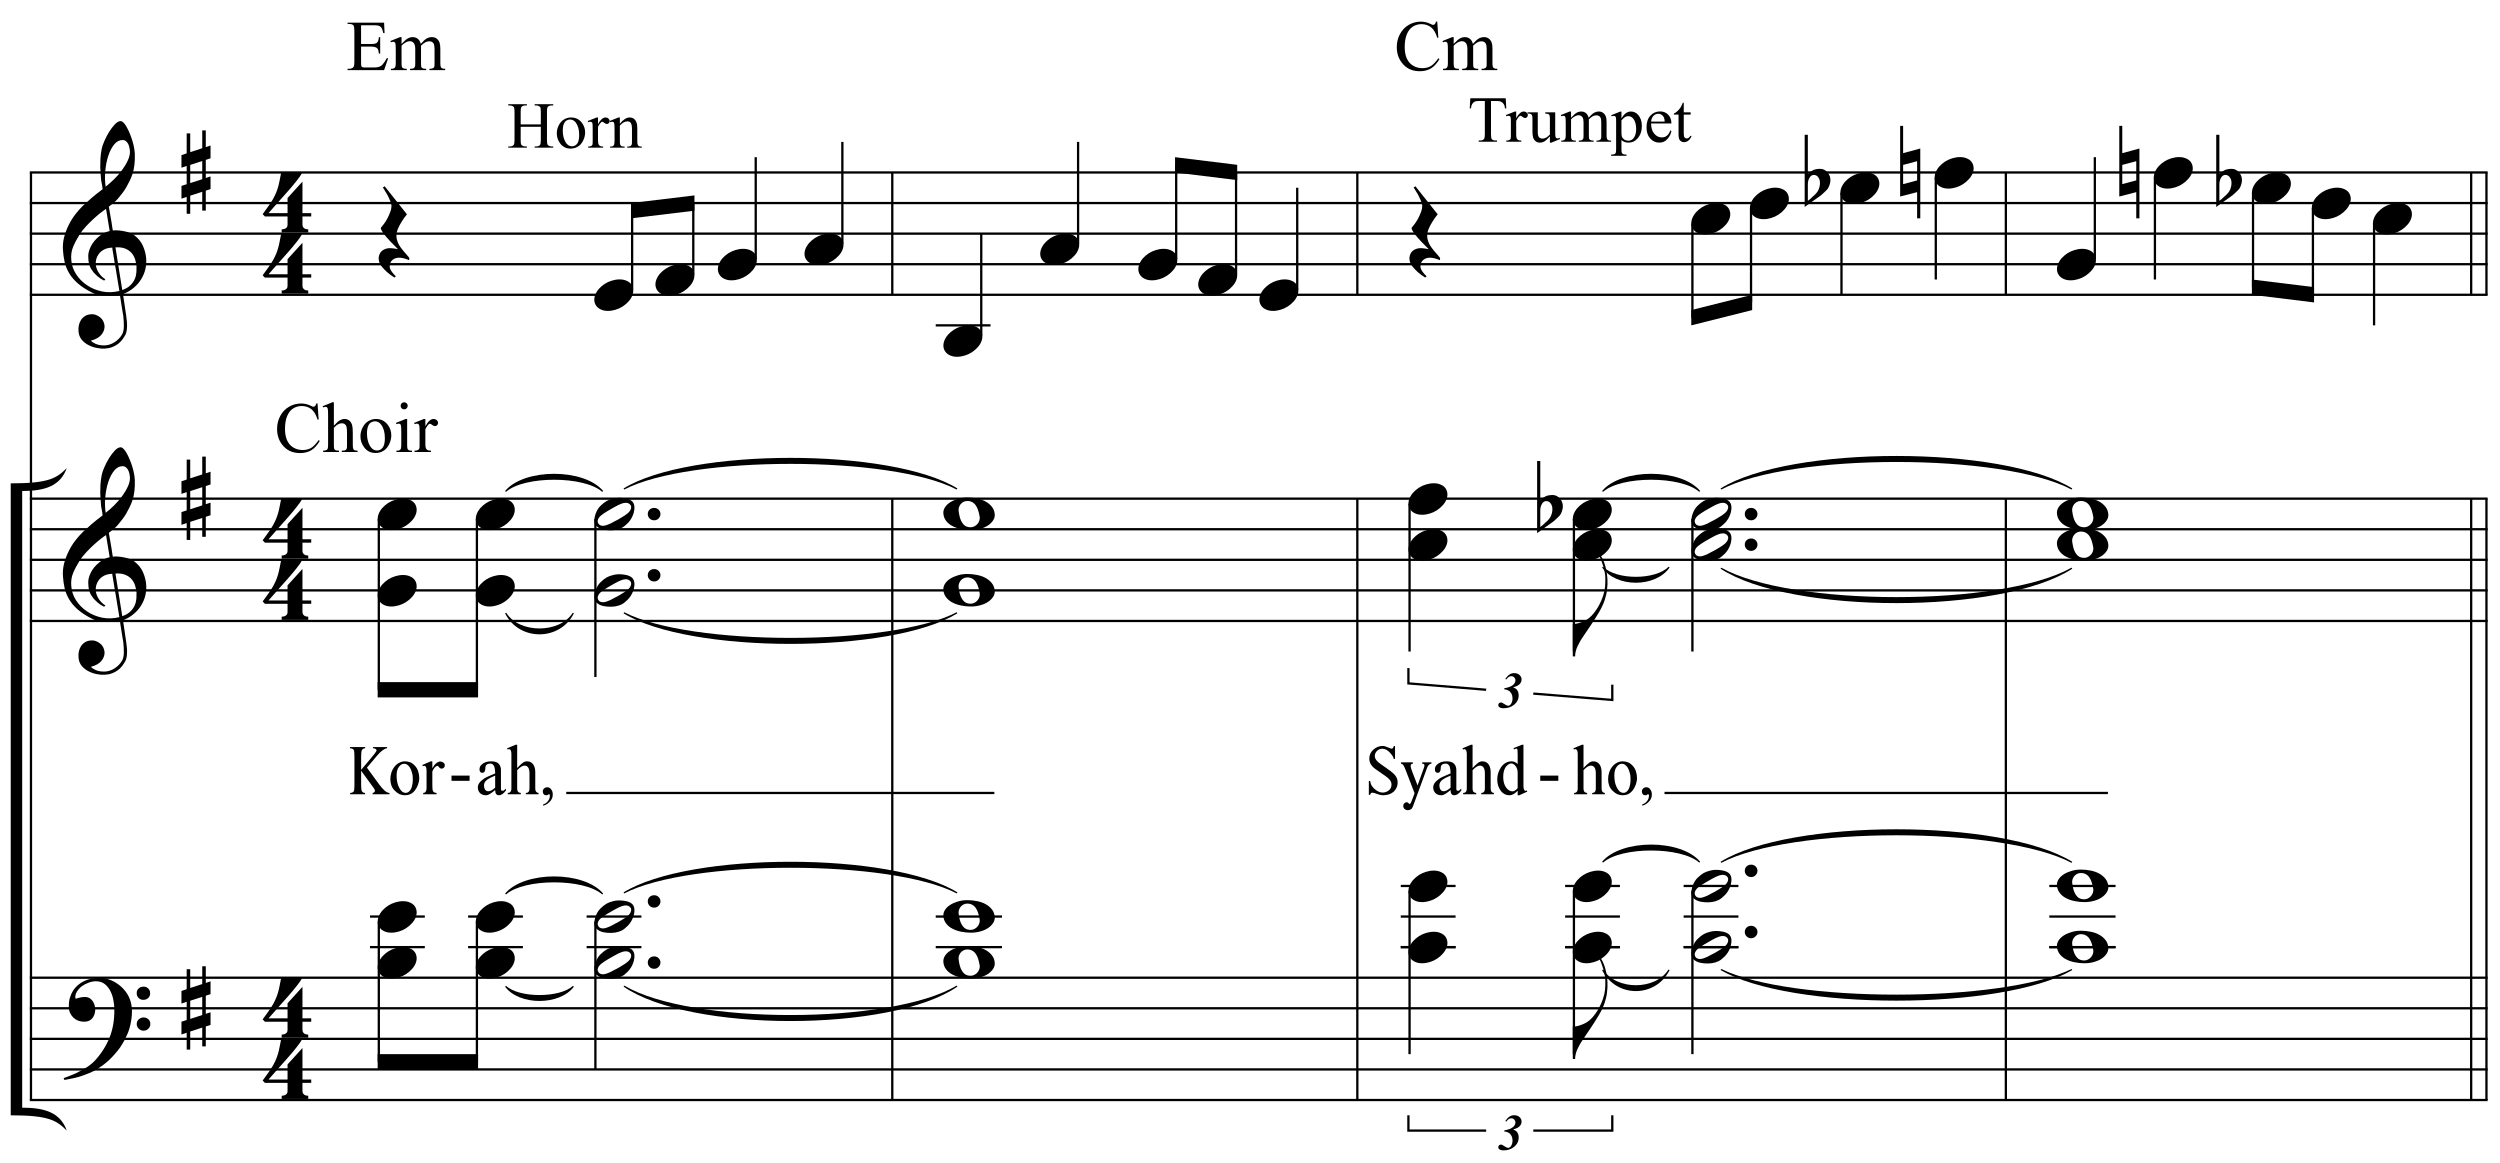 <?xml version="1.0" encoding="UTF-8"?>
<svg xmlns="http://www.w3.org/2000/svg" xmlns:xlink="http://www.w3.org/1999/xlink" width="419pt" height="195pt" viewBox="0 0 419 195" version="1.1">
<defs>
<g>
<symbol overflow="visible" id="glyph0-0">
<path style="stroke:none;" d=""/>
</symbol>
<symbol overflow="visible" id="glyph0-1">
<path style="stroke:none;" d="M 9.547 5.172 C 9.172 5.234 8.766 5.27 8.328 5.281 C 7.898 5.301 7.477 5.289 7.062 5.25 C 6.656 5.219 6.273 5.172 5.922 5.109 C 5.578 5.047 5.297 4.961 5.078 4.859 C 4.023 4.348 3.176 3.812 2.531 3.25 C 1.883 2.688 1.379 2.094 1.016 1.469 C 0.66 0.852 0.41 0.223 0.266 -0.422 C 0.129 -1.066 0.039 -1.719 0 -2.375 C -0.051 -3.082 0.008 -3.789 0.188 -4.5 C 0.375 -5.219 0.629 -5.898 0.953 -6.547 C 1.273 -7.203 1.645 -7.801 2.062 -8.344 C 2.477 -8.883 2.898 -9.363 3.328 -9.781 C 3.816 -10.238 4.328 -10.695 4.859 -11.156 C 5.398 -11.613 5.992 -12.082 6.641 -12.562 C 6.629 -12.738 6.613 -12.895 6.594 -13.031 C 6.57 -13.176 6.547 -13.316 6.516 -13.453 C 6.492 -13.598 6.461 -13.758 6.422 -13.938 C 6.391 -14.113 6.367 -14.332 6.359 -14.594 C 6.359 -14.707 6.344 -14.91 6.312 -15.203 C 6.281 -15.492 6.258 -15.848 6.25 -16.266 C 6.25 -16.68 6.258 -17.156 6.281 -17.688 C 6.312 -18.219 6.383 -18.773 6.5 -19.359 C 6.562 -19.691 6.707 -20.117 6.938 -20.641 C 7.164 -21.172 7.43 -21.68 7.734 -22.172 C 8.047 -22.672 8.367 -23.098 8.703 -23.453 C 9.047 -23.805 9.367 -23.984 9.672 -23.984 C 9.828 -23.984 9.992 -23.891 10.172 -23.703 C 10.348 -23.523 10.52 -23.281 10.688 -22.969 C 10.863 -22.664 11.031 -22.316 11.188 -21.922 C 11.352 -21.535 11.5 -21.133 11.625 -20.719 C 11.75 -20.312 11.848 -19.91 11.922 -19.516 C 11.992 -19.117 12.035 -18.77 12.047 -18.469 C 12.066 -17.758 12.039 -17.133 11.969 -16.594 C 11.906 -16.051 11.801 -15.566 11.656 -15.141 C 11.52 -14.711 11.359 -14.316 11.172 -13.953 C 10.992 -13.586 10.801 -13.223 10.594 -12.859 C 10.375 -12.484 10.148 -12.156 9.922 -11.875 C 9.703 -11.594 9.477 -11.312 9.25 -11.031 C 9 -10.727 8.738 -10.477 8.469 -10.281 C 8.207 -10.082 7.945 -9.867 7.688 -9.641 C 7.812 -8.941 7.922 -8.312 8.016 -7.75 C 8.055 -7.5 8.098 -7.258 8.141 -7.031 C 8.18 -6.801 8.211 -6.586 8.234 -6.391 C 8.266 -6.191 8.289 -6.023 8.312 -5.891 C 8.344 -5.766 8.359 -5.688 8.359 -5.656 C 8.691 -5.695 9.031 -5.695 9.375 -5.656 C 9.727 -5.625 10.062 -5.57 10.375 -5.5 C 10.695 -5.438 10.984 -5.348 11.234 -5.234 C 11.492 -5.129 11.695 -5.031 11.844 -4.938 C 12.582 -4.395 13.102 -3.77 13.406 -3.062 C 13.719 -2.363 13.898 -1.645 13.953 -0.906 C 13.992 -0.332 13.945 0.242 13.812 0.828 C 13.676 1.41 13.445 1.961 13.125 2.484 C 12.812 3.016 12.395 3.5 11.875 3.938 C 11.363 4.375 10.758 4.734 10.062 5.016 C 10.145 5.578 10.223 6.098 10.297 6.578 C 10.359 6.992 10.414 7.395 10.469 7.781 C 10.531 8.164 10.57 8.438 10.594 8.594 C 10.719 9.406 10.766 10.07 10.734 10.594 C 10.711 11.125 10.613 11.555 10.438 11.891 C 10.281 12.16 10.102 12.426 9.906 12.688 C 9.707 12.945 9.473 13.176 9.203 13.375 C 8.93 13.582 8.613 13.754 8.25 13.891 C 7.883 14.035 7.473 14.117 7.016 14.141 C 6.66 14.172 6.234 14.141 5.734 14.047 C 5.242 13.961 4.773 13.805 4.328 13.578 C 3.879 13.359 3.488 13.055 3.156 12.672 C 2.832 12.285 2.648 11.812 2.609 11.25 C 2.578 10.926 2.594 10.598 2.656 10.266 C 2.727 9.93 2.848 9.629 3.016 9.359 C 3.191 9.086 3.422 8.863 3.703 8.688 C 3.984 8.508 4.328 8.41 4.734 8.391 C 4.984 8.367 5.234 8.398 5.484 8.484 C 5.734 8.578 5.969 8.707 6.188 8.875 C 6.406 9.039 6.582 9.242 6.719 9.484 C 6.852 9.734 6.938 10.004 6.969 10.297 C 7.008 10.797 6.852 11.281 6.5 11.75 C 6.145 12.227 5.539 12.582 4.688 12.812 C 4.832 13 5.094 13.176 5.469 13.344 C 5.852 13.52 6.332 13.609 6.906 13.609 C 7.508 13.609 8.086 13.43 8.641 13.078 C 9.191 12.723 9.617 12.281 9.922 11.75 C 10.109 11.395 10.203 10.93 10.203 10.359 C 10.203 9.797 10.172 9.227 10.109 8.656 C 10.078 8.551 10.035 8.312 9.984 7.938 C 9.93 7.562 9.867 7.172 9.797 6.766 C 9.734 6.285 9.648 5.754 9.547 5.172 Z M 9.984 -20.812 C 9.453 -20.812 8.984 -20.562 8.578 -20.062 C 8.172 -19.562 7.844 -18.926 7.594 -18.156 C 7.344 -17.395 7.176 -16.555 7.094 -15.641 C 7.008 -14.723 7.031 -13.844 7.156 -13 C 7.602 -13.344 8.07 -13.754 8.562 -14.234 C 9.062 -14.723 9.508 -15.238 9.906 -15.781 C 10.312 -16.332 10.641 -16.883 10.891 -17.438 C 11.148 -18 11.258 -18.535 11.219 -19.047 C 11.195 -19.211 11.164 -19.395 11.125 -19.594 C 11.082 -19.801 11.016 -19.992 10.922 -20.172 C 10.828 -20.348 10.703 -20.5 10.547 -20.625 C 10.398 -20.75 10.211 -20.812 9.984 -20.812 Z M 9.938 4.328 C 10.531 4.117 10.988 3.848 11.312 3.516 C 11.645 3.191 11.891 2.836 12.047 2.453 C 12.203 2.078 12.289 1.695 12.312 1.312 C 12.332 0.926 12.336 0.582 12.328 0.281 C 12.297 0.039 12.234 -0.258 12.141 -0.625 C 12.055 -1 11.891 -1.359 11.641 -1.703 C 11.398 -2.047 11.051 -2.328 10.594 -2.547 C 10.145 -2.773 9.547 -2.867 8.797 -2.828 Z M 8.266 -2.781 C 7.703 -2.758 7.238 -2.648 6.875 -2.453 C 6.508 -2.254 6.223 -2.016 6.016 -1.734 C 5.805 -1.453 5.66 -1.156 5.578 -0.844 C 5.504 -0.531 5.477 -0.25 5.5 0 C 5.508 0.25 5.562 0.5 5.656 0.75 C 5.75 1.008 5.875 1.254 6.031 1.484 C 6.188 1.711 6.359 1.914 6.547 2.094 C 6.734 2.281 6.922 2.422 7.109 2.516 C 7.086 2.547 7.066 2.57 7.047 2.594 C 7.023 2.613 7 2.641 6.969 2.672 C 6.938 2.691 6.914 2.719 6.906 2.75 C 6.477 2.539 6.102 2.297 5.781 2.016 C 5.469 1.734 5.266 1.535 5.172 1.422 C 5.016 1.211 4.879 1.023 4.766 0.859 C 4.66 0.691 4.57 0.516 4.5 0.328 C 4.438 0.148 4.379 -0.047 4.328 -0.266 C 4.285 -0.484 4.258 -0.742 4.25 -1.047 C 4.219 -1.328 4.234 -1.629 4.297 -1.953 C 4.367 -2.273 4.484 -2.598 4.641 -2.922 C 4.797 -3.254 5 -3.57 5.25 -3.875 C 5.508 -4.188 5.812 -4.477 6.156 -4.75 C 6.332 -4.895 6.488 -5.004 6.625 -5.078 C 6.77 -5.16 6.906 -5.234 7.031 -5.297 C 7.156 -5.359 7.281 -5.406 7.406 -5.438 C 7.539 -5.477 7.68 -5.52 7.828 -5.562 L 7.219 -9.266 C 7.051 -9.172 6.781 -8.977 6.406 -8.688 C 6.039 -8.406 5.641 -8.066 5.203 -7.672 C 4.766 -7.273 4.332 -6.848 3.906 -6.391 C 3.477 -5.93 3.125 -5.488 2.844 -5.062 C 2.352 -4.281 1.973 -3.562 1.703 -2.906 C 1.43 -2.25 1.328 -1.539 1.391 -0.781 C 1.441 0.082 1.703 0.883 2.172 1.625 C 2.648 2.375 3.258 3 4 3.5 C 4.738 4.008 5.578 4.363 6.516 4.562 C 7.461 4.758 8.441 4.734 9.453 4.484 C 9.234 3.129 9.035 1.922 8.859 0.859 C 8.773 0.41 8.695 -0.031 8.625 -0.469 C 8.562 -0.906 8.5 -1.297 8.438 -1.641 C 8.375 -1.984 8.328 -2.258 8.297 -2.469 C 8.273 -2.676 8.266 -2.781 8.266 -2.781 Z M 8.266 -2.781 "/>
</symbol>
<symbol overflow="visible" id="glyph0-2">
<path style="stroke:none;" d="M 10.297 5.375 C 10.172 5.602 10.051 5.812 9.938 6 C 9.82 6.195 9.703 6.383 9.578 6.562 C 9.453 6.738 9.32 6.91 9.188 7.078 C 9.051 7.254 8.895 7.441 8.719 7.641 C 8.539 7.848 8.367 8.035 8.203 8.203 C 8.047 8.367 7.891 8.523 7.734 8.672 C 7.578 8.816 7.41 8.961 7.234 9.109 C 7.055 9.254 6.859 9.41 6.641 9.578 C 6.367 9.773 6.113 9.945 5.875 10.094 C 5.633 10.25 5.395 10.391 5.156 10.516 C 4.914 10.641 4.664 10.754 4.406 10.859 C 4.145 10.961 3.859 11.07 3.547 11.188 C 3.234 11.312 2.891 11.426 2.516 11.531 C 2.141 11.633 1.781 11.719 1.438 11.781 C 1.039 11.863 0.645 11.941 0.25 12.016 L 0.109 11.703 C 0.742 11.484 1.383 11.234 2.031 10.953 C 2.562 10.703 3.125 10.398 3.719 10.047 C 4.312 9.703 4.828 9.305 5.266 8.859 C 6.367 7.68 7.207 6.383 7.781 4.969 C 8.363 3.551 8.641 1.941 8.609 0.141 C 8.609 -0.266 8.562 -0.734 8.469 -1.266 C 8.383 -1.805 8.227 -2.312 8 -2.781 C 7.781 -3.258 7.469 -3.672 7.062 -4.016 C 6.656 -4.359 6.133 -4.531 5.5 -4.531 C 5.125 -4.531 4.727 -4.453 4.312 -4.297 C 3.895 -4.148 3.516 -3.953 3.172 -3.703 C 2.836 -3.453 2.562 -3.148 2.344 -2.797 C 2.125 -2.453 2.035 -2.082 2.078 -1.688 C 2.086 -1.625 2.129 -1.602 2.203 -1.625 C 2.273 -1.645 2.383 -1.676 2.531 -1.719 C 2.676 -1.758 2.852 -1.801 3.062 -1.844 C 3.27 -1.883 3.52 -1.898 3.812 -1.891 C 4.113 -1.867 4.375 -1.773 4.594 -1.609 C 4.812 -1.441 4.988 -1.227 5.125 -0.969 C 5.258 -0.707 5.348 -0.422 5.391 -0.109 C 5.43 0.191 5.414 0.488 5.344 0.781 C 5.238 1.227 5.039 1.582 4.75 1.844 C 4.457 2.113 4.051 2.25 3.531 2.25 C 3.195 2.25 2.875 2.191 2.562 2.078 C 2.258 1.961 1.992 1.797 1.766 1.578 C 1.535 1.367 1.348 1.109 1.203 0.797 C 1.055 0.492 0.984 0.145 0.984 -0.25 C 0.973 -0.832 1.035 -1.348 1.172 -1.797 C 1.316 -2.254 1.492 -2.645 1.703 -2.969 C 1.922 -3.301 2.148 -3.57 2.391 -3.781 C 2.629 -3.988 2.848 -4.156 3.047 -4.281 C 3.555 -4.594 4.07 -4.805 4.594 -4.922 C 5.113 -5.047 5.602 -5.113 6.062 -5.125 C 6.582 -5.125 7.102 -5.035 7.625 -4.859 C 8.156 -4.691 8.648 -4.445 9.109 -4.125 C 9.578 -3.812 9.992 -3.43 10.359 -2.984 C 10.734 -2.535 11.02 -2.039 11.219 -1.5 C 11.445 -0.883 11.562 -0.234 11.562 0.453 C 11.57 1.148 11.488 1.898 11.312 2.703 C 11.258 2.973 11.195 3.219 11.125 3.438 C 11.062 3.656 10.988 3.867 10.906 4.078 C 10.82 4.285 10.727 4.488 10.625 4.688 C 10.52 4.895 10.41 5.125 10.297 5.375 Z M 12.359 -2.516 C 12.348 -2.836 12.453 -3.102 12.672 -3.312 C 12.891 -3.52 13.156 -3.625 13.469 -3.625 C 13.781 -3.645 14.047 -3.551 14.266 -3.344 C 14.492 -3.133 14.609 -2.875 14.609 -2.562 C 14.629 -2.25 14.531 -1.977 14.312 -1.75 C 14.094 -1.531 13.828 -1.422 13.516 -1.422 C 13.191 -1.398 12.914 -1.5 12.688 -1.719 C 12.469 -1.938 12.359 -2.203 12.359 -2.516 Z M 12.359 2.641 C 12.359 2.328 12.469 2.066 12.688 1.859 C 12.906 1.66 13.172 1.551 13.484 1.531 C 13.797 1.531 14.066 1.629 14.297 1.828 C 14.523 2.023 14.641 2.285 14.641 2.609 C 14.648 2.922 14.547 3.188 14.328 3.406 C 14.109 3.633 13.844 3.75 13.531 3.75 C 13.219 3.758 12.945 3.656 12.719 3.438 C 12.488 3.219 12.367 2.953 12.359 2.641 Z M 12.359 2.641 "/>
</symbol>
<symbol overflow="visible" id="glyph0-3">
<path style="stroke:none;" d="M 1.469 -1.266 L 1.469 1.781 L 3.484 1.125 L 3.484 -1.922 Z M 0.875 -3.203 L 0.875 -6.547 L 1.469 -6.547 L 1.469 -3.406 L 3.484 -4.062 L 3.484 -7.047 L 4.078 -7.047 L 4.078 -4.25 L 4.875 -4.516 L 4.875 -2.375 L 4.078 -2.109 L 4.078 0.922 L 4.875 0.672 L 4.875 2.781 L 4.078 3.047 L 4.078 6.391 L 3.484 6.391 L 3.484 3.234 L 1.469 3.891 L 1.469 6.922 L 0.875 6.922 L 0.875 4.094 L 0 4.391 L 0 2.25 L 0.875 1.969 L 0.875 -1.094 L 0 -0.797 L 0 -2.906 Z M 0.875 -3.203 "/>
</symbol>
<symbol overflow="visible" id="glyph0-4">
<path style="stroke:none;" d="M 6.828 2.25 L 6.828 3.609 C 6.828 3.816 6.875 3.973 6.969 4.078 C 7.062 4.191 7.172 4.273 7.297 4.328 C 7.453 4.379 7.617 4.406 7.797 4.406 L 7.797 4.938 L 3.344 4.938 L 3.344 4.406 C 3.52 4.406 3.68 4.379 3.828 4.328 C 3.953 4.285 4.066 4.211 4.172 4.109 C 4.273 4.004 4.328 3.852 4.328 3.656 L 4.328 2.25 L 0.531 2.25 L 0.156 1.859 C 0.57 1.305 0.922 0.82 1.203 0.406 C 1.492 -0.008 1.738 -0.395 1.938 -0.75 C 2.133 -1.113 2.297 -1.445 2.422 -1.75 C 2.547 -2.062 2.656 -2.379 2.75 -2.703 C 2.844 -3.035 2.926 -3.395 3 -3.781 C 3.07 -4.164 3.16 -4.613 3.266 -5.125 L 6.812 -5.125 C 6.602 -4.727 6.281 -4.258 5.844 -3.719 C 5.414 -3.176 4.938 -2.602 4.406 -2 C 3.875 -1.395 3.32 -0.773 2.75 -0.141 C 2.176 0.492 1.641 1.102 1.141 1.688 L 4.328 1.688 L 4.328 -0.844 L 6.828 -3.594 L 6.828 1.688 L 8.297 1.688 L 8.297 2.25 Z M 6.828 2.25 "/>
</symbol>
<symbol overflow="visible" id="glyph0-5">
<path style="stroke:none;" d="M 5.266 4.453 C 4.91 4.297 4.598 4.188 4.328 4.125 C 4.055 4.062 3.812 4.031 3.594 4.031 C 3.156 4.031 2.781 4.16 2.469 4.422 C 2.164 4.68 2.016 5.051 2.016 5.531 C 2.016 5.688 2.062 5.859 2.156 6.047 C 2.258 6.234 2.379 6.41 2.516 6.578 C 2.672 6.773 2.848 6.969 3.047 7.156 L 2.812 7.359 C 2.352 7.086 1.941 6.785 1.578 6.453 C 1.266 6.18 0.969 5.867 0.688 5.516 C 0.406 5.172 0.238 4.805 0.188 4.422 C 0.145 4.191 0.156 3.957 0.219 3.719 C 0.281 3.488 0.379 3.281 0.516 3.094 C 0.66 2.914 0.848 2.77 1.078 2.656 C 1.305 2.539 1.562 2.469 1.844 2.438 C 1.957 2.438 2.086 2.438 2.234 2.438 C 2.379 2.445 2.523 2.461 2.672 2.484 C 2.816 2.504 2.953 2.523 3.078 2.547 C 3.211 2.566 3.32 2.586 3.406 2.609 C 2.414 1.648 1.672 0.852 1.172 0.219 C 0.68 -0.406 0.473 -0.812 0.547 -1 C 0.648 -1.125 0.801 -1.312 1 -1.562 C 1.195 -1.82 1.391 -2.117 1.578 -2.453 C 1.766 -2.797 1.93 -3.16 2.078 -3.547 C 2.234 -3.93 2.312 -4.305 2.312 -4.672 C 2.312 -4.898 2.234 -5.188 2.078 -5.531 C 1.93 -5.883 1.77 -6.227 1.594 -6.562 C 1.375 -6.926 1.133 -7.316 0.875 -7.734 L 1.172 -7.938 L 4.906 -3.234 C 4.562 -2.828 4.266 -2.41 4.016 -1.984 C 3.785 -1.629 3.582 -1.242 3.406 -0.828 C 3.227 -0.41 3.141 -0.02 3.141 0.344 C 3.141 0.602 3.176 0.852 3.25 1.094 C 3.32 1.332 3.41 1.555 3.516 1.766 C 3.629 1.984 3.754 2.18 3.891 2.359 C 4.023 2.547 4.148 2.707 4.266 2.844 C 4.316 2.926 4.406 3.031 4.531 3.156 C 4.656 3.289 4.77 3.422 4.875 3.547 C 4.988 3.68 5.086 3.801 5.172 3.906 C 5.266 4.02 5.312 4.094 5.312 4.125 Z M 5.266 4.453 "/>
</symbol>
<symbol overflow="visible" id="glyph0-6">
<path style="stroke:none;" d="M 0.156 0.016 C 0.301 -0.348 0.508 -0.688 0.781 -1 C 1.062 -1.312 1.383 -1.586 1.75 -1.828 C 2.125 -2.066 2.523 -2.25 2.953 -2.375 C 3.379 -2.508 3.812 -2.578 4.25 -2.578 C 4.688 -2.578 5.066 -2.504 5.391 -2.359 C 5.723 -2.223 5.984 -2.035 6.172 -1.797 C 6.359 -1.555 6.473 -1.273 6.516 -0.953 C 6.566 -0.629 6.523 -0.285 6.391 0.078 C 6.254 0.453 6.039 0.797 5.75 1.109 C 5.469 1.43 5.141 1.711 4.766 1.953 C 4.398 2.191 4.004 2.375 3.578 2.5 C 3.148 2.633 2.723 2.703 2.297 2.703 C 1.859 2.703 1.477 2.629 1.156 2.484 C 0.832 2.348 0.57 2.156 0.375 1.906 C 0.176 1.656 0.055 1.367 0.016 1.047 C -0.023 0.734 0.02 0.391 0.156 0.016 Z M 0.156 0.016 "/>
</symbol>
<symbol overflow="visible" id="glyph0-7">
<path style="stroke:none;" d="M 0.641 -0.406 C 0.641 -0.695 0.738 -0.941 0.938 -1.141 C 1.145 -1.336 1.398 -1.438 1.703 -1.438 C 2.004 -1.438 2.254 -1.336 2.453 -1.141 C 2.66 -0.941 2.766 -0.695 2.766 -0.406 C 2.766 -0.125 2.66 0.117 2.453 0.328 C 2.254 0.535 2.004 0.641 1.703 0.641 C 1.398 0.641 1.145 0.535 0.938 0.328 C 0.738 0.117 0.641 -0.125 0.641 -0.406 Z M 0.641 -0.406 "/>
</symbol>
<symbol overflow="visible" id="glyph0-8">
<path style="stroke:none;" d="M 6.562 -1.828 C 6.645 -1.672 6.695 -1.5 6.719 -1.312 C 6.738 -1.133 6.738 -0.953 6.719 -0.766 C 6.695 -0.578 6.664 -0.398 6.625 -0.234 C 6.582 -0.078 6.539 0.047 6.5 0.141 C 6.312 0.66 6.023 1.117 5.641 1.516 C 5.254 1.91 4.906 2.188 4.594 2.344 C 3.926 2.676 3.125 2.801 2.188 2.719 C 2.051 2.707 1.891 2.688 1.703 2.656 C 1.523 2.633 1.344 2.586 1.156 2.516 C 0.969 2.453 0.789 2.363 0.625 2.25 C 0.457 2.145 0.32 2.008 0.219 1.844 C 0.113 1.664 0.051 1.484 0.031 1.297 C 0.008 1.117 0.008 0.941 0.031 0.766 C 0.051 0.598 0.082 0.441 0.125 0.297 C 0.164 0.148 0.207 0.023 0.25 -0.078 C 0.438 -0.598 0.707 -1.031 1.062 -1.375 C 1.414 -1.719 1.754 -1.984 2.078 -2.172 C 2.391 -2.348 2.773 -2.488 3.234 -2.594 C 3.691 -2.707 4.207 -2.734 4.781 -2.672 C 4.883 -2.648 5.02 -2.629 5.188 -2.609 C 5.352 -2.586 5.52 -2.547 5.688 -2.484 C 5.852 -2.43 6.016 -2.352 6.172 -2.25 C 6.336 -2.145 6.469 -2.004 6.562 -1.828 Z M 6.094 -1.469 C 5.977 -1.633 5.844 -1.742 5.688 -1.797 C 5.531 -1.859 5.359 -1.879 5.172 -1.859 C 4.992 -1.848 4.805 -1.805 4.609 -1.734 C 4.422 -1.672 4.242 -1.598 4.078 -1.516 C 3.848 -1.41 3.641 -1.301 3.453 -1.188 C 3.266 -1.082 3.07 -0.973 2.875 -0.859 C 2.477 -0.641 2.07 -0.395 1.656 -0.125 C 1.508 -0.031 1.359 0.078 1.203 0.203 C 1.047 0.328 0.91 0.461 0.797 0.609 C 0.691 0.766 0.617 0.926 0.578 1.094 C 0.547 1.27 0.578 1.438 0.672 1.594 C 0.766 1.758 0.895 1.867 1.062 1.922 C 1.227 1.984 1.398 2.004 1.578 1.984 C 1.766 1.961 1.953 1.914 2.141 1.844 C 2.336 1.781 2.52 1.707 2.688 1.625 C 2.914 1.508 3.129 1.395 3.328 1.281 C 3.523 1.176 3.727 1.07 3.938 0.969 C 4.145 0.852 4.336 0.738 4.516 0.625 C 4.703 0.52 4.906 0.395 5.125 0.25 C 5.258 0.156 5.406 0.047 5.562 -0.078 C 5.719 -0.203 5.848 -0.336 5.953 -0.484 C 6.066 -0.641 6.141 -0.801 6.172 -0.969 C 6.211 -1.145 6.188 -1.312 6.094 -1.469 Z M 6.094 -1.469 "/>
</symbol>
<symbol overflow="visible" id="glyph0-9">
<path style="stroke:none;" d="M 0 -0.062 C -0.031 -0.414 0.051 -0.754 0.25 -1.078 C 0.445 -1.398 0.727 -1.68 1.094 -1.922 C 1.469 -2.172 1.906 -2.367 2.406 -2.516 C 2.906 -2.672 3.441 -2.75 4.016 -2.75 C 4.586 -2.75 5.141 -2.691 5.672 -2.578 C 6.211 -2.473 6.691 -2.301 7.109 -2.062 C 7.523 -1.832 7.867 -1.539 8.141 -1.188 C 8.41 -0.844 8.566 -0.43 8.609 0.047 C 8.641 0.398 8.555 0.734 8.359 1.047 C 8.16 1.367 7.879 1.656 7.516 1.906 C 7.148 2.156 6.719 2.348 6.219 2.484 C 5.719 2.629 5.18 2.703 4.609 2.703 C 4.035 2.703 3.484 2.645 2.953 2.531 C 2.422 2.426 1.941 2.258 1.516 2.031 C 1.086 1.812 0.738 1.523 0.469 1.172 C 0.195 0.828 0.039 0.414 0 -0.062 Z M 2.562 -0.453 C 2.613 -0.078 2.68 0.27 2.766 0.594 C 2.859 0.926 2.984 1.211 3.141 1.453 C 3.297 1.703 3.488 1.895 3.719 2.031 C 3.945 2.164 4.234 2.234 4.578 2.234 C 4.816 2.234 5.035 2.176 5.234 2.062 C 5.43 1.957 5.598 1.82 5.734 1.656 C 5.867 1.5 5.969 1.316 6.031 1.109 C 6.094 0.91 6.113 0.719 6.094 0.531 C 6.031 0.164 5.953 -0.176 5.859 -0.5 C 5.766 -0.832 5.633 -1.125 5.469 -1.375 C 5.312 -1.625 5.113 -1.816 4.875 -1.953 C 4.633 -2.098 4.344 -2.172 4 -2.172 C 3.75 -2.172 3.523 -2.113 3.328 -2 C 3.141 -1.895 2.984 -1.758 2.859 -1.594 C 2.742 -1.438 2.656 -1.254 2.594 -1.047 C 2.539 -0.836 2.531 -0.641 2.562 -0.453 Z M 2.562 -0.453 "/>
</symbol>
<symbol overflow="visible" id="glyph0-10">
<path style="stroke:none;" d="M 0.531 -7.25 L 0.531 -2.312 C 0.719 -2.488 0.895 -2.629 1.062 -2.734 C 1.227 -2.848 1.383 -2.938 1.531 -3 C 1.688 -3.062 1.848 -3.102 2.016 -3.125 C 2.191 -3.156 2.391 -3.172 2.609 -3.172 C 2.867 -3.172 3.098 -3.113 3.297 -3 C 3.504 -2.895 3.68 -2.754 3.828 -2.578 C 3.984 -2.398 4.102 -2.203 4.188 -1.984 C 4.27 -1.766 4.312 -1.555 4.312 -1.359 C 4.32 -1.141 4.297 -0.922 4.234 -0.703 C 4.18 -0.492 4.113 -0.301 4.031 -0.125 C 3.938 0.102 3.785 0.305 3.578 0.484 C 3.379 0.672 3.195 0.844 3.031 1 C 2.977 1.062 2.863 1.16 2.688 1.297 C 2.508 1.43 2.305 1.578 2.078 1.734 C 1.859 1.898 1.625 2.066 1.375 2.234 C 1.125 2.41 0.895 2.57 0.688 2.719 C 0.488 2.863 0.32 2.984 0.188 3.078 C 0.062 3.18 0 3.234 0 3.234 L 0 -8.875 L 0.531 -8.875 Z M 2.188 -1.859 C 2.125 -1.941 2.035 -2.008 1.922 -2.062 C 1.805 -2.125 1.676 -2.156 1.531 -2.156 C 1.395 -2.156 1.258 -2.113 1.125 -2.031 C 0.988 -1.945 0.867 -1.801 0.766 -1.594 C 0.617 -1.332 0.539 -1.008 0.531 -0.625 C 0.531 -0.238 0.531 0.113 0.531 0.438 L 0.531 2.188 C 0.531 2.188 0.57 2.156 0.656 2.094 C 0.738 2.039 0.836 1.961 0.953 1.859 C 1.066 1.754 1.188 1.641 1.312 1.516 C 1.445 1.391 1.57 1.281 1.688 1.188 C 1.875 1.008 2.035 0.816 2.172 0.609 C 2.305 0.41 2.41 0.156 2.484 -0.156 C 2.566 -0.477 2.586 -0.785 2.547 -1.078 C 2.504 -1.379 2.383 -1.641 2.188 -1.859 Z M 2.188 -1.859 "/>
</symbol>
<symbol overflow="visible" id="glyph0-11">
<path style="stroke:none;" d="M 0.484 -1.266 L 0.484 1.953 L 2.828 1.328 L 2.828 -1.891 Z M 3.359 -4.016 L 3.359 7.688 L 2.828 7.688 L 2.828 3.297 L -0.016 4.031 L -0.016 -7.812 L 0.484 -7.812 L 0.484 -3.234 Z M 3.359 -4.016 "/>
</symbol>
<symbol overflow="visible" id="glyph0-12">
<path style="stroke:none;" d="M 5.734 -5.188 C 5.672 -4.633 5.535 -4.051 5.328 -3.438 C 5.117 -2.82 4.805 -2.16 4.391 -1.453 C 3.953 -0.711 3.504 -0.004 3.047 0.672 C 2.598 1.348 2.176 1.973 1.781 2.547 C 1.438 3.023 1.117 3.566 0.828 4.172 C 0.535 4.773 0.391 5.363 0.391 5.938 L 0 5.938 L 0 0.484 L 0.391 0.484 C 0.598 0.461 0.816 0.414 1.047 0.344 C 1.234 0.289 1.453 0.211 1.703 0.109 C 1.961 0.004 2.223 -0.133 2.484 -0.312 C 2.66 -0.426 2.859 -0.594 3.078 -0.812 C 3.305 -1.031 3.535 -1.301 3.766 -1.625 C 4.004 -1.945 4.234 -2.316 4.453 -2.734 C 4.68 -3.16 4.883 -3.633 5.062 -4.156 C 5.25 -4.727 5.363 -5.234 5.406 -5.672 C 5.445 -6.109 5.461 -6.609 5.453 -7.172 C 5.453 -7.473 5.422 -7.789 5.359 -8.125 C 5.297 -8.457 5.219 -8.785 5.125 -9.109 C 5.031 -9.43 4.926 -9.738 4.812 -10.031 C 4.707 -10.32 4.594 -10.578 4.469 -10.797 L 4.688 -10.953 C 4.883 -10.66 5.062 -10.312 5.219 -9.906 C 5.375 -9.508 5.504 -9.062 5.609 -8.562 C 5.711 -8.07 5.781 -7.539 5.812 -6.969 C 5.844 -6.395 5.816 -5.801 5.734 -5.188 Z M 5.734 -5.188 "/>
</symbol>
<symbol overflow="visible" id="glyph1-0">
<path style="stroke:none;" d=""/>
</symbol>
<symbol overflow="visible" id="glyph1-1">
<path style="stroke:none;" d="M 3.031 -4.453 L 5.109 -1.609 C 5.43 -1.18 5.734 -0.844 6.016 -0.594 C 6.297 -0.352 6.562 -0.227 6.812 -0.219 L 6.812 0 L 3.984 0 L 3.984 -0.219 C 4.086 -0.219 4.176 -0.254 4.25 -0.328 C 4.332 -0.398 4.375 -0.484 4.375 -0.578 C 4.375 -0.711 4.312 -0.859 4.188 -1.016 L 2.062 -3.938 L 2.062 -1.516 C 2.062 -0.961 2.109 -0.617 2.203 -0.484 C 2.336 -0.305 2.508 -0.219 2.719 -0.219 L 2.719 0 L 0.219 0 L 0.219 -0.219 C 0.488 -0.219 0.691 -0.305 0.828 -0.484 C 0.898 -0.617 0.938 -0.961 0.938 -1.516 L 0.938 -6.391 C 0.938 -6.941 0.898 -7.285 0.828 -7.422 C 0.691 -7.609 0.477 -7.703 0.188 -7.703 L 0.188 -7.906 L 2.734 -7.906 L 2.734 -7.703 C 2.516 -7.703 2.336 -7.609 2.203 -7.422 C 2.109 -7.285 2.062 -6.941 2.062 -6.391 L 2.062 -4.094 L 3.609 -5.922 C 3.91 -6.285 4.141 -6.566 4.297 -6.766 C 4.453 -6.973 4.539 -7.098 4.562 -7.141 C 4.613 -7.211 4.641 -7.281 4.641 -7.344 C 4.641 -7.5 4.523 -7.609 4.297 -7.672 C 4.266 -7.691 4.223 -7.703 4.172 -7.703 C 4.117 -7.703 4.078 -7.703 4.047 -7.703 L 4.047 -7.906 L 6.406 -7.906 L 6.406 -7.703 C 6.195 -7.691 5.957 -7.586 5.688 -7.391 C 5.414 -7.203 5.098 -6.895 4.734 -6.469 Z M 3.031 -4.453 "/>
</symbol>
<symbol overflow="visible" id="glyph1-2">
<path style="stroke:none;" d="M 2.609 -5.109 C 2.398 -5.098 2.238 -5.051 2.125 -4.969 C 2.008 -4.895 1.906 -4.801 1.812 -4.688 C 1.645 -4.5 1.523 -4.281 1.453 -4.031 C 1.379 -3.789 1.344 -3.492 1.344 -3.141 C 1.344 -2.828 1.367 -2.504 1.422 -2.172 C 1.473 -1.848 1.562 -1.551 1.688 -1.281 C 1.832 -0.945 2.004 -0.688 2.203 -0.5 C 2.41 -0.32 2.633 -0.234 2.875 -0.234 C 3.07 -0.234 3.25 -0.301 3.406 -0.438 C 3.562 -0.57 3.688 -0.738 3.781 -0.938 C 3.875 -1.145 3.941 -1.379 3.984 -1.641 C 4.035 -1.898 4.062 -2.16 4.062 -2.422 C 4.062 -2.566 4.055 -2.719 4.047 -2.875 C 4.035 -3.039 4.02 -3.191 4 -3.328 C 3.957 -3.504 3.898 -3.695 3.828 -3.906 C 3.766 -4.113 3.676 -4.305 3.562 -4.484 C 3.457 -4.66 3.32 -4.805 3.156 -4.922 C 3 -5.047 2.816 -5.109 2.609 -5.109 Z M 2.719 0.172 C 2.383 0.16 2.086 0.098 1.828 -0.016 C 1.566 -0.141 1.305 -0.332 1.047 -0.594 C 0.805 -0.82 0.617 -1.102 0.484 -1.438 C 0.359 -1.781 0.297 -2.141 0.297 -2.516 C 0.297 -2.898 0.352 -3.27 0.469 -3.625 C 0.582 -3.988 0.754 -4.316 0.984 -4.609 C 1.223 -4.91 1.492 -5.133 1.797 -5.281 C 2.109 -5.438 2.414 -5.516 2.719 -5.516 C 3.039 -5.516 3.336 -5.461 3.609 -5.359 C 3.891 -5.254 4.16 -5.055 4.422 -4.766 C 4.68 -4.492 4.863 -4.176 4.969 -3.812 C 5.082 -3.457 5.141 -3.094 5.141 -2.719 C 5.141 -2.332 5.07 -1.961 4.938 -1.609 C 4.812 -1.266 4.645 -0.953 4.438 -0.672 C 4.195 -0.367 3.938 -0.148 3.656 -0.016 C 3.375 0.109 3.062 0.172 2.719 0.172 Z M 2.719 0.172 "/>
</symbol>
<symbol overflow="visible" id="glyph1-3">
<path style="stroke:none;" d="M 1.844 -5.516 L 1.844 -4.359 C 2.051 -4.742 2.27 -5.023 2.5 -5.203 C 2.738 -5.391 2.961 -5.484 3.172 -5.484 C 3.367 -5.484 3.547 -5.422 3.703 -5.297 C 3.859 -5.172 3.938 -5.016 3.938 -4.828 C 3.938 -4.68 3.883 -4.555 3.781 -4.453 C 3.688 -4.348 3.566 -4.297 3.422 -4.297 C 3.223 -4.297 3.066 -4.379 2.953 -4.547 C 2.859 -4.691 2.77 -4.766 2.688 -4.766 C 2.531 -4.723 2.379 -4.625 2.234 -4.469 C 2.086 -4.312 1.957 -4.094 1.844 -3.812 L 1.844 -1.562 C 1.844 -1.008 1.879 -0.664 1.953 -0.531 C 2.078 -0.32 2.281 -0.219 2.562 -0.219 L 2.562 0 L 0.312 0 L 0.312 -0.219 C 0.375 -0.219 0.438 -0.227 0.5 -0.25 C 0.57 -0.27 0.633 -0.312 0.688 -0.375 C 0.738 -0.438 0.781 -0.516 0.812 -0.609 C 0.852 -0.711 0.875 -0.848 0.875 -1.016 L 0.875 -3.938 C 0.875 -4.488 0.742 -4.766 0.484 -4.766 L 0.453 -4.75 C 0.441 -4.75 0.414 -4.742 0.375 -4.734 C 0.344 -4.723 0.301 -4.711 0.25 -4.703 L 0.172 -4.906 L 1.578 -5.516 Z M 1.844 -5.516 "/>
</symbol>
<symbol overflow="visible" id="glyph1-4">
<path style="stroke:none;" d="M 4.219 -0.844 C 4.219 -0.727 4.25 -0.656 4.312 -0.625 C 4.383 -0.594 4.453 -0.578 4.516 -0.578 C 4.609 -0.578 4.688 -0.609 4.75 -0.672 C 4.82 -0.734 4.922 -0.828 5.047 -0.953 L 5.047 -0.625 C 4.66 -0.094 4.273 0.172 3.891 0.172 C 3.461 0.172 3.25 -0.117 3.25 -0.703 C 3.125 -0.586 2.992 -0.484 2.859 -0.391 C 2.734 -0.305 2.609 -0.219 2.484 -0.125 C 2.191 0.07 1.93 0.172 1.703 0.172 C 1.297 0.172 0.969 0.051 0.719 -0.188 C 0.469 -0.438 0.344 -0.766 0.344 -1.172 C 0.344 -1.379 0.398 -1.582 0.516 -1.781 C 0.641 -1.977 0.797 -2.156 0.984 -2.312 C 1.117 -2.426 1.27 -2.539 1.438 -2.656 C 1.613 -2.77 1.816 -2.875 2.047 -2.969 C 2.254 -3.062 2.457 -3.148 2.656 -3.234 C 2.852 -3.316 3.051 -3.398 3.25 -3.484 C 3.25 -3.754 3.234 -3.984 3.203 -4.172 C 3.18 -4.359 3.148 -4.508 3.109 -4.625 C 2.961 -4.969 2.738 -5.141 2.438 -5.141 C 2.32 -5.141 2.211 -5.125 2.109 -5.094 C 2.016 -5.07 1.93 -5.035 1.859 -4.984 C 1.691 -4.848 1.609 -4.672 1.609 -4.453 C 1.609 -3.879 1.441 -3.594 1.109 -3.594 C 0.785 -3.594 0.625 -3.785 0.625 -4.172 C 0.625 -4.305 0.648 -4.445 0.703 -4.594 C 0.766 -4.738 0.863 -4.867 1 -4.984 C 1.375 -5.336 1.895 -5.516 2.562 -5.516 C 3.176 -5.516 3.602 -5.379 3.844 -5.109 C 4.094 -4.836 4.219 -4.488 4.219 -4.062 Z M 3.25 -3.125 C 2.602 -2.852 2.172 -2.633 1.953 -2.469 C 1.566 -2.195 1.375 -1.867 1.375 -1.484 C 1.375 -1.223 1.43 -0.992 1.547 -0.797 C 1.672 -0.598 1.859 -0.5 2.109 -0.5 C 2.41 -0.5 2.789 -0.695 3.25 -1.094 Z M 3.25 -3.125 "/>
</symbol>
<symbol overflow="visible" id="glyph1-5">
<path style="stroke:none;" d="M 4.828 -1.016 C 4.828 -0.691 4.895 -0.473 5.031 -0.359 C 5.133 -0.273 5.25 -0.227 5.375 -0.219 L 5.375 0 L 3.25 0 L 3.25 -0.219 C 3.332 -0.219 3.41 -0.227 3.484 -0.25 C 3.555 -0.27 3.617 -0.312 3.672 -0.375 C 3.734 -0.438 3.781 -0.516 3.812 -0.609 C 3.844 -0.711 3.859 -0.848 3.859 -1.016 L 3.859 -3.484 C 3.859 -4.359 3.578 -4.797 3.016 -4.797 C 2.68 -4.797 2.273 -4.539 1.797 -4.031 L 1.797 -1.016 C 1.797 -0.691 1.863 -0.473 2 -0.359 C 2.102 -0.273 2.238 -0.227 2.406 -0.219 L 2.406 0 L 0.219 0 L 0.219 -0.219 C 0.289 -0.219 0.363 -0.227 0.438 -0.25 C 0.52 -0.27 0.586 -0.312 0.641 -0.375 C 0.703 -0.438 0.75 -0.516 0.781 -0.609 C 0.812 -0.711 0.828 -0.848 0.828 -1.016 L 0.828 -6.719 C 0.828 -7.258 0.695 -7.539 0.438 -7.562 C 0.352 -7.551 0.27 -7.531 0.188 -7.5 L 0.109 -7.703 L 1.531 -8.297 L 1.797 -8.297 L 1.797 -4.391 C 2.172 -4.797 2.469 -5.078 2.688 -5.234 C 2.914 -5.422 3.164 -5.516 3.438 -5.516 C 3.914 -5.516 4.273 -5.328 4.516 -4.953 C 4.723 -4.617 4.828 -4.203 4.828 -3.703 Z M 4.828 -1.016 "/>
</symbol>
<symbol overflow="visible" id="glyph1-6">
<path style="stroke:none;" d="M 0.531 1.922 L 0.531 1.703 C 0.875 1.598 1.145 1.41 1.344 1.141 C 1.551 0.879 1.656 0.578 1.656 0.234 C 1.656 0.078 1.602 0 1.5 0 C 1.445 0 1.395 0.023 1.344 0.078 C 1.289 0.141 1.195 0.172 1.062 0.172 C 0.875 0.172 0.727 0.113 0.625 0 C 0.52 -0.125 0.469 -0.281 0.469 -0.469 C 0.469 -0.664 0.539 -0.832 0.688 -0.969 C 0.832 -1.102 1.008 -1.172 1.219 -1.172 C 1.508 -1.172 1.738 -1.035 1.906 -0.766 C 2 -0.641 2.062 -0.508 2.094 -0.375 C 2.125 -0.238 2.141 -0.086 2.141 0.078 C 2.141 0.547 1.957 0.953 1.594 1.297 C 1.438 1.453 1.281 1.578 1.125 1.672 C 0.977 1.766 0.781 1.848 0.531 1.922 Z M 0.531 1.922 "/>
</symbol>
<symbol overflow="visible" id="glyph1-7">
<path style="stroke:none;" d="M 4.875 -8.078 L 4.875 -5.922 L 4.656 -5.922 C 4.625 -6.191 4.422 -6.531 4.047 -6.938 C 3.648 -7.395 3.211 -7.625 2.734 -7.625 C 2.398 -7.625 2.109 -7.504 1.859 -7.266 C 1.609 -7.035 1.484 -6.742 1.484 -6.391 C 1.484 -6.172 1.57 -5.941 1.75 -5.703 C 1.926 -5.473 2.188 -5.242 2.531 -5.016 L 4.172 -3.844 C 4.523 -3.582 4.801 -3.305 5 -3.016 C 5.207 -2.723 5.312 -2.363 5.312 -1.938 C 5.312 -1.352 5.082 -0.844 4.625 -0.406 C 4.164 -0.02 3.57 0.172 2.844 0.172 C 2.582 0.172 2.27 0.102 1.906 -0.031 C 1.52 -0.188 1.238 -0.266 1.062 -0.266 C 0.957 -0.266 0.875 -0.227 0.812 -0.156 C 0.758 -0.082 0.723 0.004 0.703 0.109 L 0.484 0.109 L 0.484 -2.219 L 0.703 -2.219 C 0.785 -1.594 1.113 -1.082 1.688 -0.688 C 2.07 -0.414 2.438 -0.281 2.781 -0.281 C 3.145 -0.281 3.477 -0.391 3.781 -0.609 C 3.945 -0.723 4.07 -0.867 4.156 -1.047 C 4.238 -1.223 4.281 -1.41 4.281 -1.609 C 4.281 -1.898 4.191 -2.156 4.016 -2.375 C 3.848 -2.602 3.594 -2.832 3.25 -3.062 L 1.609 -4.203 C 0.91 -4.703 0.562 -5.289 0.562 -5.969 C 0.562 -6.57 0.789 -7.078 1.25 -7.484 C 1.719 -7.891 2.227 -8.094 2.781 -8.094 C 3.039 -8.094 3.336 -8.016 3.672 -7.859 C 4.004 -7.711 4.211 -7.641 4.297 -7.641 C 4.484 -7.641 4.602 -7.785 4.656 -8.078 Z M 4.875 -8.078 "/>
</symbol>
<symbol overflow="visible" id="glyph1-8">
<path style="stroke:none;" d="M 0.844 -4.109 C 0.695 -4.484 0.57 -4.742 0.469 -4.891 C 0.363 -5.035 0.234 -5.113 0.078 -5.125 L 0.078 -5.344 L 2.078 -5.344 L 2.078 -5.125 C 1.828 -5.125 1.703 -4.988 1.703 -4.719 C 1.703 -4.562 1.773 -4.289 1.922 -3.906 L 2.859 -1.469 L 3.844 -4.203 C 3.883 -4.305 3.922 -4.41 3.953 -4.516 C 3.992 -4.629 4.016 -4.742 4.016 -4.859 C 4.004 -4.984 3.957 -5.055 3.875 -5.078 C 3.801 -5.109 3.723 -5.125 3.641 -5.125 L 3.641 -5.344 L 5.188 -5.344 L 5.188 -5.125 C 5.07 -5.125 4.945 -5.07 4.812 -4.969 C 4.676 -4.863 4.566 -4.707 4.484 -4.5 L 2.062 2.109 C 1.957 2.348 1.828 2.5 1.672 2.562 C 1.516 2.633 1.375 2.672 1.25 2.672 C 1.031 2.672 0.848 2.609 0.703 2.484 C 0.555 2.367 0.477 2.203 0.469 1.984 C 0.469 1.848 0.488 1.738 0.531 1.656 C 0.582 1.57 0.648 1.504 0.734 1.453 C 0.785 1.41 0.844 1.379 0.906 1.359 C 0.977 1.348 1.039 1.344 1.094 1.344 C 1.188 1.344 1.285 1.41 1.391 1.547 C 1.41 1.586 1.441 1.609 1.484 1.609 C 1.523 1.617 1.551 1.625 1.562 1.625 C 1.594 1.625 1.629 1.598 1.672 1.547 C 1.711 1.492 1.758 1.398 1.812 1.266 C 1.875 1.129 1.945 0.945 2.031 0.719 C 2.113 0.488 2.223 0.191 2.359 -0.172 Z M 0.844 -4.109 "/>
</symbol>
<symbol overflow="visible" id="glyph1-9">
<path style="stroke:none;" d="M 3.734 -6.719 C 3.734 -7 3.723 -7.223 3.703 -7.391 C 3.691 -7.566 3.625 -7.656 3.5 -7.656 C 3.469 -7.656 3.438 -7.648 3.406 -7.641 C 3.383 -7.629 3.367 -7.617 3.359 -7.609 L 3.109 -7.516 L 3.047 -7.734 L 4.453 -8.297 L 4.703 -8.297 L 4.703 -1.406 C 4.703 -0.863 4.82 -0.582 5.062 -0.562 C 5.125 -0.57 5.191 -0.598 5.266 -0.641 L 5.344 -0.438 L 4 0.172 L 3.734 0.172 L 3.734 -0.594 C 3.254 -0.082 2.805 0.172 2.391 0.172 C 1.734 0.172 1.211 -0.113 0.828 -0.688 C 0.484 -1.188 0.312 -1.781 0.312 -2.469 C 0.312 -2.852 0.363 -3.211 0.469 -3.547 C 0.582 -3.891 0.738 -4.211 0.938 -4.516 C 1.414 -5.18 2.008 -5.516 2.719 -5.516 C 3.094 -5.516 3.43 -5.363 3.734 -5.062 Z M 3.734 -3.625 C 3.734 -4.008 3.633 -4.352 3.438 -4.656 C 3.195 -4.988 2.938 -5.156 2.656 -5.156 C 2.395 -5.156 2.129 -5.008 1.859 -4.719 C 1.492 -4.32 1.312 -3.711 1.312 -2.891 C 1.312 -2.172 1.469 -1.586 1.781 -1.141 C 2.102 -0.703 2.469 -0.484 2.875 -0.484 C 3.125 -0.484 3.41 -0.66 3.734 -1.016 Z M 3.734 -3.625 "/>
</symbol>
<symbol overflow="visible" id="glyph1-10">
<path style="stroke:none;" d="M 0.172 -3.125 L 3.203 -3.125 L 3.203 -2.25 L 0.172 -2.25 Z M 0.172 -3.125 "/>
</symbol>
<symbol overflow="visible" id="glyph2-0">
<path style="stroke:none;" d="M 1.188 0 L 1.188 -5.344 L 5.453 -5.344 L 5.453 0 Z M 1.312 -0.141 L 5.328 -0.141 L 5.328 -5.203 L 1.312 -5.203 Z M 1.312 -0.141 "/>
</symbol>
<symbol overflow="visible" id="glyph2-1">
<path style="stroke:none;" d="M 1.094 -3.078 L 1.141 -3.25 C 1.523 -3.312 1.836 -3.395 2.078 -3.5 C 2.391 -3.633 2.617 -3.797 2.766 -3.984 C 2.91 -4.172 2.984 -4.375 2.984 -4.594 C 2.984 -4.77 2.914 -4.926 2.781 -5.062 C 2.656 -5.195 2.492 -5.266 2.297 -5.266 C 2.148 -5.266 2.008 -5.223 1.875 -5.141 C 1.75 -5.055 1.609 -4.914 1.453 -4.719 L 1.281 -4.797 C 1.52 -5.148 1.754 -5.398 1.984 -5.547 C 2.223 -5.703 2.488 -5.781 2.781 -5.781 C 3.145 -5.781 3.441 -5.676 3.672 -5.469 C 3.898 -5.258 4.016 -5.008 4.016 -4.719 C 4.016 -4.488 3.957 -4.289 3.844 -4.125 C 3.738 -3.957 3.578 -3.812 3.359 -3.688 C 3.203 -3.594 2.953 -3.5 2.609 -3.406 C 2.922 -3.27 3.141 -3.117 3.266 -2.953 C 3.441 -2.703 3.531 -2.398 3.531 -2.047 C 3.531 -1.391 3.25 -0.848 2.688 -0.422 C 2.207 -0.066 1.656 0.109 1.031 0.109 C 0.695 0.109 0.445 0.047 0.281 -0.078 C 0.164 -0.16 0.109 -0.27 0.109 -0.406 C 0.109 -0.539 0.148 -0.648 0.234 -0.734 C 0.328 -0.816 0.438 -0.859 0.562 -0.859 C 0.633 -0.859 0.703 -0.844 0.766 -0.812 C 0.867 -0.77 1.023 -0.676 1.234 -0.531 C 1.441 -0.383 1.617 -0.312 1.766 -0.312 C 1.93 -0.312 2.082 -0.398 2.219 -0.578 C 2.406 -0.836 2.5 -1.16 2.5 -1.547 C 2.5 -1.848 2.438 -2.113 2.312 -2.344 C 2.195 -2.57 2.039 -2.738 1.844 -2.844 C 1.656 -2.957 1.406 -3.035 1.094 -3.078 Z M 1.094 -3.078 "/>
</symbol>
<symbol overflow="visible" id="glyph3-0">
<path style="stroke:none;" d="M 1.531 0 L 1.531 -6.875 L 7.031 -6.875 L 7.031 0 Z M 1.703 -0.172 L 6.859 -0.172 L 6.859 -6.703 L 1.703 -6.703 Z M 1.703 -0.172 "/>
</symbol>
<symbol overflow="visible" id="glyph3-1">
<path style="stroke:none;" d="M 2.266 -3.906 L 5.641 -3.906 L 5.641 -5.984 C 5.641 -6.359 5.617 -6.602 5.578 -6.719 C 5.535 -6.812 5.457 -6.891 5.344 -6.953 C 5.195 -7.035 5.035 -7.078 4.859 -7.078 L 4.609 -7.078 L 4.609 -7.281 L 7.719 -7.281 L 7.719 -7.078 L 7.453 -7.078 C 7.285 -7.078 7.125 -7.039 6.969 -6.969 C 6.852 -6.906 6.773 -6.816 6.734 -6.703 C 6.691 -6.586 6.672 -6.348 6.672 -5.984 L 6.672 -1.297 C 6.672 -0.922 6.695 -0.676 6.75 -0.562 C 6.781 -0.469 6.852 -0.391 6.969 -0.328 C 7.125 -0.242 7.285 -0.203 7.453 -0.203 L 7.719 -0.203 L 7.719 0 L 4.609 0 L 4.609 -0.203 L 4.859 -0.203 C 5.16 -0.203 5.379 -0.289 5.516 -0.469 C 5.598 -0.582 5.641 -0.859 5.641 -1.297 L 5.641 -3.5 L 2.266 -3.5 L 2.266 -1.297 C 2.266 -0.922 2.285 -0.676 2.328 -0.562 C 2.367 -0.469 2.445 -0.391 2.562 -0.328 C 2.707 -0.242 2.867 -0.203 3.047 -0.203 L 3.312 -0.203 L 3.312 0 L 0.188 0 L 0.188 -0.203 L 0.453 -0.203 C 0.742 -0.203 0.957 -0.289 1.094 -0.469 C 1.188 -0.582 1.234 -0.859 1.234 -1.297 L 1.234 -5.984 C 1.234 -6.359 1.207 -6.602 1.156 -6.719 C 1.125 -6.812 1.051 -6.891 0.938 -6.953 C 0.781 -7.035 0.617 -7.078 0.453 -7.078 L 0.188 -7.078 L 0.188 -7.281 L 3.312 -7.281 L 3.312 -7.078 L 3.047 -7.078 C 2.867 -7.078 2.707 -7.039 2.562 -6.969 C 2.445 -6.906 2.367 -6.816 2.328 -6.703 C 2.285 -6.586 2.266 -6.348 2.266 -5.984 Z M 2.266 -3.906 "/>
</symbol>
<symbol overflow="visible" id="glyph3-2">
<path style="stroke:none;" d="M 2.75 -5.062 C 3.5 -5.062 4.098 -4.781 4.547 -4.219 C 4.93 -3.727 5.125 -3.172 5.125 -2.547 C 5.125 -2.109 5.016 -1.66 4.797 -1.203 C 4.586 -0.754 4.297 -0.414 3.922 -0.188 C 3.555 0.039 3.145 0.156 2.688 0.156 C 1.945 0.156 1.359 -0.141 0.922 -0.734 C 0.555 -1.234 0.375 -1.789 0.375 -2.406 C 0.375 -2.863 0.484 -3.312 0.703 -3.75 C 0.93 -4.195 1.227 -4.523 1.594 -4.734 C 1.957 -4.953 2.344 -5.062 2.75 -5.062 Z M 2.578 -4.719 C 2.391 -4.719 2.195 -4.66 2 -4.547 C 1.812 -4.43 1.66 -4.234 1.547 -3.953 C 1.43 -3.672 1.375 -3.305 1.375 -2.859 C 1.375 -2.141 1.516 -1.52 1.797 -1 C 2.078 -0.488 2.453 -0.234 2.922 -0.234 C 3.266 -0.234 3.551 -0.375 3.781 -0.656 C 4.008 -0.945 4.125 -1.441 4.125 -2.141 C 4.125 -3.016 3.938 -3.703 3.562 -4.203 C 3.301 -4.547 2.973 -4.719 2.578 -4.719 Z M 2.578 -4.719 "/>
</symbol>
<symbol overflow="visible" id="glyph3-3">
<path style="stroke:none;" d="M 1.781 -5.062 L 1.781 -3.953 C 2.195 -4.691 2.617 -5.062 3.047 -5.062 C 3.242 -5.062 3.406 -5 3.531 -4.875 C 3.664 -4.758 3.734 -4.625 3.734 -4.469 C 3.734 -4.332 3.688 -4.211 3.594 -4.109 C 3.5 -4.016 3.391 -3.969 3.266 -3.969 C 3.141 -3.969 3 -4.031 2.844 -4.156 C 2.688 -4.281 2.57 -4.344 2.5 -4.344 C 2.426 -4.344 2.352 -4.305 2.281 -4.234 C 2.125 -4.086 1.957 -3.844 1.781 -3.5 L 1.781 -1.156 C 1.781 -0.875 1.816 -0.664 1.891 -0.531 C 1.93 -0.438 2.008 -0.352 2.125 -0.281 C 2.25 -0.219 2.422 -0.188 2.641 -0.188 L 2.641 0 L 0.125 0 L 0.125 -0.188 C 0.375 -0.188 0.562 -0.227 0.688 -0.312 C 0.77 -0.363 0.832 -0.453 0.875 -0.578 C 0.883 -0.641 0.891 -0.816 0.891 -1.109 L 0.891 -3.016 C 0.891 -3.586 0.879 -3.926 0.859 -4.031 C 0.836 -4.145 0.797 -4.223 0.734 -4.266 C 0.672 -4.316 0.594 -4.344 0.5 -4.344 C 0.383 -4.344 0.258 -4.316 0.125 -4.266 L 0.062 -4.469 L 1.562 -5.062 Z M 1.781 -5.062 "/>
</symbol>
<symbol overflow="visible" id="glyph3-4">
<path style="stroke:none;" d="M 1.781 -4.016 C 2.352 -4.711 2.898 -5.062 3.422 -5.062 C 3.691 -5.062 3.922 -4.992 4.109 -4.859 C 4.305 -4.723 4.461 -4.504 4.578 -4.203 C 4.66 -3.984 4.703 -3.656 4.703 -3.219 L 4.703 -1.109 C 4.703 -0.797 4.727 -0.586 4.781 -0.484 C 4.812 -0.391 4.867 -0.316 4.953 -0.266 C 5.047 -0.211 5.211 -0.188 5.453 -0.188 L 5.453 0 L 3.016 0 L 3.016 -0.188 L 3.125 -0.188 C 3.352 -0.188 3.508 -0.223 3.594 -0.297 C 3.688 -0.367 3.754 -0.473 3.797 -0.609 C 3.805 -0.66 3.812 -0.828 3.812 -1.109 L 3.812 -3.125 C 3.812 -3.57 3.754 -3.895 3.641 -4.094 C 3.523 -4.301 3.328 -4.406 3.047 -4.406 C 2.617 -4.406 2.195 -4.172 1.781 -3.703 L 1.781 -1.109 C 1.781 -0.773 1.801 -0.57 1.844 -0.5 C 1.883 -0.395 1.945 -0.316 2.031 -0.266 C 2.125 -0.211 2.305 -0.188 2.578 -0.188 L 2.578 0 L 0.141 0 L 0.141 -0.188 L 0.25 -0.188 C 0.5 -0.188 0.664 -0.25 0.75 -0.375 C 0.844 -0.508 0.891 -0.754 0.891 -1.109 L 0.891 -2.938 C 0.891 -3.531 0.875 -3.891 0.844 -4.016 C 0.82 -4.148 0.781 -4.238 0.719 -4.281 C 0.664 -4.32 0.594 -4.344 0.5 -4.344 C 0.406 -4.344 0.285 -4.316 0.141 -4.266 L 0.062 -4.469 L 1.547 -5.062 L 1.781 -5.062 Z M 1.781 -4.016 "/>
</symbol>
<symbol overflow="visible" id="glyph3-5">
<path style="stroke:none;" d="M 6.359 -7.281 L 6.453 -5.578 L 6.234 -5.578 C 6.203 -5.879 6.148 -6.094 6.078 -6.219 C 5.961 -6.426 5.812 -6.578 5.625 -6.672 C 5.445 -6.773 5.207 -6.828 4.906 -6.828 L 3.891 -6.828 L 3.891 -1.266 C 3.891 -0.816 3.938 -0.535 4.031 -0.422 C 4.164 -0.273 4.375 -0.203 4.656 -0.203 L 4.906 -0.203 L 4.906 0 L 1.828 0 L 1.828 -0.203 L 2.078 -0.203 C 2.391 -0.203 2.609 -0.297 2.734 -0.484 C 2.816 -0.598 2.859 -0.859 2.859 -1.266 L 2.859 -6.828 L 1.984 -6.828 C 1.641 -6.828 1.395 -6.801 1.25 -6.75 C 1.062 -6.688 0.898 -6.555 0.766 -6.359 C 0.641 -6.16 0.562 -5.898 0.531 -5.578 L 0.328 -5.578 L 0.422 -7.281 Z M 6.359 -7.281 "/>
</symbol>
<symbol overflow="visible" id="glyph3-6">
<path style="stroke:none;" d="M 4.656 -4.922 L 4.656 -1.938 C 4.656 -1.363 4.664 -1.016 4.688 -0.891 C 4.719 -0.766 4.766 -0.676 4.828 -0.625 C 4.891 -0.57 4.957 -0.547 5.031 -0.547 C 5.145 -0.547 5.27 -0.578 5.406 -0.641 L 5.484 -0.453 L 4.016 0.156 L 3.766 0.156 L 3.766 -0.891 C 3.348 -0.43 3.023 -0.141 2.797 -0.016 C 2.578 0.098 2.344 0.156 2.094 0.156 C 1.82 0.156 1.582 0.078 1.375 -0.078 C 1.176 -0.242 1.035 -0.453 0.953 -0.703 C 0.879 -0.953 0.844 -1.305 0.844 -1.766 L 0.844 -3.969 C 0.844 -4.195 0.816 -4.352 0.766 -4.438 C 0.711 -4.531 0.633 -4.602 0.531 -4.656 C 0.438 -4.707 0.266 -4.727 0.016 -4.719 L 0.016 -4.922 L 1.734 -4.922 L 1.734 -1.625 C 1.734 -1.164 1.812 -0.863 1.969 -0.719 C 2.133 -0.582 2.328 -0.516 2.547 -0.516 C 2.703 -0.516 2.879 -0.562 3.078 -0.656 C 3.273 -0.75 3.504 -0.93 3.766 -1.203 L 3.766 -4 C 3.766 -4.281 3.711 -4.469 3.609 -4.562 C 3.516 -4.656 3.305 -4.707 2.984 -4.719 L 2.984 -4.922 Z M 4.656 -4.922 "/>
</symbol>
<symbol overflow="visible" id="glyph3-7">
<path style="stroke:none;" d="M 1.812 -4.016 C 2.164 -4.379 2.375 -4.586 2.438 -4.641 C 2.602 -4.773 2.773 -4.879 2.953 -4.953 C 3.141 -5.023 3.328 -5.062 3.516 -5.062 C 3.816 -5.062 4.078 -4.973 4.297 -4.797 C 4.523 -4.617 4.676 -4.359 4.75 -4.016 C 5.125 -4.441 5.438 -4.723 5.688 -4.859 C 5.938 -4.992 6.195 -5.062 6.469 -5.062 C 6.727 -5.062 6.957 -4.992 7.156 -4.859 C 7.363 -4.723 7.531 -4.504 7.656 -4.203 C 7.727 -3.992 7.766 -3.672 7.766 -3.234 L 7.766 -1.109 C 7.766 -0.805 7.789 -0.598 7.844 -0.484 C 7.875 -0.398 7.938 -0.328 8.031 -0.266 C 8.133 -0.211 8.297 -0.188 8.516 -0.188 L 8.516 0 L 6.078 0 L 6.078 -0.188 L 6.188 -0.188 C 6.395 -0.188 6.555 -0.227 6.672 -0.312 C 6.754 -0.375 6.816 -0.469 6.859 -0.594 C 6.867 -0.656 6.875 -0.828 6.875 -1.109 L 6.875 -3.234 C 6.875 -3.629 6.828 -3.91 6.734 -4.078 C 6.586 -4.305 6.363 -4.422 6.062 -4.422 C 5.875 -4.422 5.68 -4.375 5.484 -4.281 C 5.297 -4.188 5.066 -4.008 4.797 -3.75 L 4.781 -3.688 L 4.797 -3.453 L 4.797 -1.109 C 4.797 -0.773 4.812 -0.566 4.844 -0.484 C 4.883 -0.398 4.957 -0.328 5.062 -0.266 C 5.164 -0.211 5.344 -0.188 5.594 -0.188 L 5.594 0 L 3.109 0 L 3.109 -0.188 C 3.379 -0.188 3.562 -0.219 3.656 -0.281 C 3.758 -0.352 3.832 -0.453 3.875 -0.578 C 3.895 -0.641 3.906 -0.816 3.906 -1.109 L 3.906 -3.234 C 3.906 -3.629 3.848 -3.914 3.734 -4.094 C 3.566 -4.32 3.344 -4.438 3.062 -4.438 C 2.875 -4.438 2.688 -4.383 2.5 -4.281 C 2.195 -4.125 1.969 -3.945 1.812 -3.75 L 1.812 -1.109 C 1.812 -0.785 1.832 -0.578 1.875 -0.484 C 1.914 -0.391 1.977 -0.316 2.062 -0.266 C 2.156 -0.211 2.336 -0.188 2.609 -0.188 L 2.609 0 L 0.172 0 L 0.172 -0.188 C 0.398 -0.188 0.555 -0.211 0.641 -0.266 C 0.734 -0.316 0.801 -0.395 0.844 -0.5 C 0.895 -0.602 0.922 -0.805 0.922 -1.109 L 0.922 -2.984 C 0.922 -3.523 0.906 -3.879 0.875 -4.047 C 0.844 -4.16 0.801 -4.238 0.75 -4.281 C 0.695 -4.32 0.625 -4.344 0.531 -4.344 C 0.426 -4.344 0.305 -4.316 0.172 -4.266 L 0.094 -4.469 L 1.578 -5.062 L 1.812 -5.062 Z M 1.812 -4.016 "/>
</symbol>
<symbol overflow="visible" id="glyph3-8">
<path style="stroke:none;" d="M -0.016 -4.438 L 1.5 -5.047 L 1.703 -5.047 L 1.703 -3.891 C 1.961 -4.328 2.219 -4.629 2.469 -4.797 C 2.727 -4.973 3 -5.062 3.281 -5.062 C 3.77 -5.062 4.18 -4.867 4.516 -4.484 C 4.922 -4.016 5.125 -3.398 5.125 -2.641 C 5.125 -1.785 4.879 -1.082 4.391 -0.531 C 3.992 -0.07 3.488 0.156 2.875 0.156 C 2.613 0.156 2.383 0.113 2.188 0.031 C 2.051 -0.02 1.891 -0.125 1.703 -0.281 L 1.703 1.219 C 1.703 1.551 1.723 1.766 1.766 1.859 C 1.805 1.953 1.879 2.023 1.984 2.078 C 2.086 2.129 2.273 2.156 2.547 2.156 L 2.547 2.359 L -0.031 2.359 L -0.031 2.156 L 0.094 2.156 C 0.289 2.156 0.461 2.117 0.609 2.047 C 0.672 2.004 0.719 1.938 0.75 1.844 C 0.789 1.758 0.812 1.539 0.812 1.188 L 0.812 -3.469 C 0.812 -3.789 0.797 -3.992 0.766 -4.078 C 0.742 -4.16 0.703 -4.223 0.641 -4.266 C 0.578 -4.305 0.488 -4.328 0.375 -4.328 C 0.289 -4.328 0.18 -4.305 0.047 -4.266 Z M 1.703 -3.578 L 1.703 -1.734 C 1.703 -1.336 1.719 -1.078 1.75 -0.953 C 1.801 -0.742 1.926 -0.562 2.125 -0.406 C 2.32 -0.25 2.566 -0.172 2.859 -0.172 C 3.223 -0.172 3.516 -0.312 3.734 -0.594 C 4.023 -0.957 4.172 -1.469 4.172 -2.125 C 4.172 -2.883 4.004 -3.469 3.672 -3.875 C 3.441 -4.145 3.172 -4.281 2.859 -4.281 C 2.68 -4.281 2.508 -4.238 2.344 -4.156 C 2.219 -4.094 2.004 -3.898 1.703 -3.578 Z M 1.703 -3.578 "/>
</symbol>
<symbol overflow="visible" id="glyph3-9">
<path style="stroke:none;" d="M 1.172 -3.062 C 1.172 -2.332 1.348 -1.758 1.703 -1.344 C 2.055 -0.926 2.477 -0.719 2.969 -0.719 C 3.289 -0.719 3.566 -0.805 3.797 -0.984 C 4.035 -1.16 4.238 -1.469 4.406 -1.906 L 4.578 -1.797 C 4.492 -1.305 4.27 -0.859 3.906 -0.453 C 3.551 -0.047 3.102 0.156 2.562 0.156 C 1.969 0.156 1.457 -0.07 1.031 -0.531 C 0.613 -1 0.406 -1.617 0.406 -2.391 C 0.406 -3.234 0.617 -3.891 1.047 -4.359 C 1.484 -4.836 2.031 -5.078 2.688 -5.078 C 3.227 -5.078 3.676 -4.895 4.031 -4.531 C 4.395 -4.164 4.578 -3.676 4.578 -3.062 Z M 1.172 -3.375 L 3.453 -3.375 C 3.43 -3.688 3.391 -3.91 3.328 -4.047 C 3.242 -4.242 3.113 -4.398 2.938 -4.516 C 2.758 -4.629 2.57 -4.688 2.375 -4.688 C 2.082 -4.688 1.816 -4.57 1.578 -4.344 C 1.348 -4.113 1.211 -3.789 1.172 -3.375 Z M 1.172 -3.375 "/>
</symbol>
<symbol overflow="visible" id="glyph3-10">
<path style="stroke:none;" d="M 1.766 -6.531 L 1.766 -4.922 L 2.922 -4.922 L 2.922 -4.547 L 1.766 -4.547 L 1.766 -1.359 C 1.766 -1.035 1.812 -0.816 1.906 -0.703 C 2 -0.598 2.117 -0.547 2.266 -0.547 C 2.379 -0.547 2.488 -0.582 2.594 -0.656 C 2.707 -0.727 2.797 -0.836 2.859 -0.984 L 3.078 -0.984 C 2.953 -0.629 2.773 -0.363 2.547 -0.188 C 2.316 -0.008 2.078 0.078 1.828 0.078 C 1.66 0.078 1.5 0.035 1.344 -0.047 C 1.188 -0.141 1.07 -0.27 1 -0.438 C 0.926 -0.613 0.891 -0.879 0.891 -1.234 L 0.891 -4.547 L 0.109 -4.547 L 0.109 -4.719 C 0.305 -4.801 0.504 -4.938 0.703 -5.125 C 0.91 -5.312 1.098 -5.535 1.266 -5.797 C 1.348 -5.93 1.461 -6.176 1.609 -6.531 Z M 1.766 -6.531 "/>
</symbol>
<symbol overflow="visible" id="glyph4-0">
<path style="stroke:none;" d="M 1.672 0 L 1.672 -7.5 L 7.672 -7.5 L 7.672 0 Z M 1.859 -0.188 L 7.484 -0.188 L 7.484 -7.312 L 1.859 -7.312 Z M 1.859 -0.188 "/>
</symbol>
<symbol overflow="visible" id="glyph4-1">
<path style="stroke:none;" d="M 7.219 -8.125 L 7.406 -5.422 L 7.219 -5.422 C 6.977 -6.234 6.633 -6.816 6.188 -7.172 C 5.738 -7.523 5.203 -7.703 4.578 -7.703 C 4.047 -7.703 3.566 -7.566 3.141 -7.297 C 2.711 -7.035 2.375 -6.609 2.125 -6.016 C 1.883 -5.43 1.766 -4.707 1.766 -3.844 C 1.766 -3.125 1.879 -2.5 2.109 -1.969 C 2.348 -1.438 2.695 -1.031 3.156 -0.75 C 3.613 -0.469 4.141 -0.328 4.734 -0.328 C 5.254 -0.328 5.711 -0.438 6.109 -0.656 C 6.504 -0.883 6.938 -1.328 7.406 -1.984 L 7.594 -1.859 C 7.188 -1.148 6.719 -0.629 6.188 -0.297 C 5.656 0.023 5.023 0.188 4.297 0.188 C 2.984 0.188 1.969 -0.301 1.25 -1.281 C 0.707 -2.008 0.438 -2.863 0.438 -3.844 C 0.438 -4.645 0.613 -5.375 0.969 -6.031 C 1.32 -6.695 1.812 -7.211 2.438 -7.578 C 3.062 -7.941 3.742 -8.125 4.484 -8.125 C 5.055 -8.125 5.617 -7.984 6.172 -7.703 C 6.336 -7.617 6.457 -7.578 6.531 -7.578 C 6.633 -7.578 6.723 -7.613 6.797 -7.688 C 6.898 -7.789 6.973 -7.938 7.016 -8.125 Z M 7.219 -8.125 "/>
</symbol>
<symbol overflow="visible" id="glyph4-2">
<path style="stroke:none;" d="M 1.953 -8.328 L 1.953 -4.406 C 2.391 -4.883 2.734 -5.191 2.984 -5.328 C 3.234 -5.461 3.488 -5.531 3.75 -5.531 C 4.051 -5.531 4.312 -5.441 4.531 -5.266 C 4.75 -5.098 4.91 -4.836 5.016 -4.484 C 5.086 -4.234 5.125 -3.773 5.125 -3.109 L 5.125 -1.219 C 5.125 -0.875 5.148 -0.641 5.203 -0.516 C 5.242 -0.422 5.312 -0.348 5.406 -0.297 C 5.5 -0.242 5.672 -0.219 5.922 -0.219 L 5.922 0 L 3.281 0 L 3.281 -0.219 L 3.406 -0.219 C 3.656 -0.219 3.828 -0.254 3.922 -0.328 C 4.023 -0.398 4.098 -0.508 4.141 -0.656 C 4.148 -0.719 4.156 -0.906 4.156 -1.219 L 4.156 -3.109 C 4.156 -3.691 4.125 -4.078 4.062 -4.266 C 4 -4.453 3.898 -4.586 3.766 -4.672 C 3.641 -4.766 3.484 -4.812 3.297 -4.812 C 3.098 -4.812 2.895 -4.758 2.688 -4.656 C 2.488 -4.562 2.242 -4.359 1.953 -4.047 L 1.953 -1.219 C 1.953 -0.844 1.973 -0.609 2.016 -0.516 C 2.055 -0.43 2.129 -0.359 2.234 -0.297 C 2.348 -0.242 2.539 -0.219 2.812 -0.219 L 2.812 0 L 0.156 0 L 0.156 -0.219 C 0.395 -0.219 0.582 -0.254 0.719 -0.328 C 0.801 -0.359 0.863 -0.426 0.906 -0.531 C 0.957 -0.645 0.984 -0.875 0.984 -1.219 L 0.984 -6.078 C 0.984 -6.68 0.969 -7.051 0.938 -7.188 C 0.906 -7.332 0.859 -7.43 0.797 -7.484 C 0.734 -7.535 0.656 -7.562 0.562 -7.562 C 0.477 -7.562 0.344 -7.531 0.156 -7.469 L 0.078 -7.672 L 1.688 -8.328 Z M 1.953 -8.328 "/>
</symbol>
<symbol overflow="visible" id="glyph4-3">
<path style="stroke:none;" d="M 3 -5.531 C 3.812 -5.531 4.461 -5.219 4.953 -4.594 C 5.367 -4.07 5.578 -3.469 5.578 -2.781 C 5.578 -2.301 5.461 -1.816 5.234 -1.328 C 5.004 -0.836 4.688 -0.461 4.281 -0.203 C 3.883 0.047 3.438 0.172 2.938 0.172 C 2.125 0.172 1.484 -0.148 1.016 -0.797 C 0.609 -1.348 0.406 -1.957 0.406 -2.625 C 0.406 -3.125 0.523 -3.613 0.766 -4.094 C 1.016 -4.582 1.336 -4.941 1.734 -5.172 C 2.129 -5.41 2.551 -5.531 3 -5.531 Z M 2.812 -5.141 C 2.613 -5.141 2.406 -5.078 2.188 -4.953 C 1.977 -4.836 1.812 -4.625 1.688 -4.312 C 1.562 -4 1.5 -3.602 1.5 -3.125 C 1.5 -2.344 1.648 -1.664 1.953 -1.094 C 2.266 -0.531 2.676 -0.25 3.188 -0.25 C 3.562 -0.25 3.875 -0.406 4.125 -0.719 C 4.375 -1.031 4.5 -1.566 4.5 -2.328 C 4.5 -3.285 4.289 -4.035 3.875 -4.578 C 3.602 -4.953 3.25 -5.141 2.812 -5.141 Z M 2.812 -5.141 "/>
</symbol>
<symbol overflow="visible" id="glyph4-4">
<path style="stroke:none;" d="M 1.734 -8.328 C 1.898 -8.328 2.039 -8.27 2.156 -8.156 C 2.27 -8.039 2.328 -7.898 2.328 -7.734 C 2.328 -7.578 2.27 -7.438 2.156 -7.312 C 2.039 -7.195 1.898 -7.141 1.734 -7.141 C 1.578 -7.141 1.438 -7.195 1.312 -7.312 C 1.195 -7.438 1.141 -7.578 1.141 -7.734 C 1.141 -7.898 1.195 -8.039 1.312 -8.156 C 1.426 -8.27 1.566 -8.328 1.734 -8.328 Z M 2.234 -5.531 L 2.234 -1.219 C 2.234 -0.875 2.254 -0.645 2.297 -0.531 C 2.348 -0.426 2.422 -0.348 2.516 -0.297 C 2.609 -0.242 2.785 -0.219 3.047 -0.219 L 3.047 0 L 0.438 0 L 0.438 -0.219 C 0.695 -0.219 0.867 -0.238 0.953 -0.281 C 1.047 -0.332 1.117 -0.414 1.172 -0.531 C 1.223 -0.656 1.25 -0.883 1.25 -1.219 L 1.25 -3.281 C 1.25 -3.863 1.234 -4.238 1.203 -4.406 C 1.172 -4.531 1.125 -4.617 1.062 -4.672 C 1.008 -4.723 0.93 -4.75 0.828 -4.75 C 0.723 -4.75 0.594 -4.719 0.438 -4.656 L 0.359 -4.875 L 1.969 -5.531 Z M 2.234 -5.531 "/>
</symbol>
<symbol overflow="visible" id="glyph4-5">
<path style="stroke:none;" d="M 1.953 -5.531 L 1.953 -4.312 C 2.398 -5.125 2.859 -5.531 3.328 -5.531 C 3.547 -5.531 3.723 -5.461 3.859 -5.328 C 4.004 -5.203 4.078 -5.051 4.078 -4.875 C 4.078 -4.719 4.023 -4.586 3.922 -4.484 C 3.816 -4.379 3.695 -4.328 3.562 -4.328 C 3.426 -4.328 3.27 -4.395 3.094 -4.531 C 2.926 -4.664 2.801 -4.734 2.719 -4.734 C 2.645 -4.734 2.566 -4.695 2.484 -4.625 C 2.316 -4.457 2.141 -4.191 1.953 -3.828 L 1.953 -1.25 C 1.953 -0.957 1.988 -0.734 2.062 -0.578 C 2.113 -0.473 2.203 -0.383 2.328 -0.312 C 2.453 -0.25 2.641 -0.219 2.891 -0.219 L 2.891 0 L 0.141 0 L 0.141 -0.219 C 0.41 -0.219 0.613 -0.258 0.75 -0.344 C 0.844 -0.406 0.91 -0.504 0.953 -0.641 C 0.973 -0.703 0.984 -0.891 0.984 -1.203 L 0.984 -3.281 C 0.984 -3.906 0.969 -4.273 0.938 -4.391 C 0.914 -4.516 0.867 -4.602 0.797 -4.656 C 0.734 -4.719 0.648 -4.75 0.547 -4.75 C 0.422 -4.75 0.285 -4.719 0.141 -4.656 L 0.078 -4.875 L 1.703 -5.531 Z M 1.953 -5.531 "/>
</symbol>
<symbol overflow="visible" id="glyph4-6">
<path style="stroke:none;" d="M 2.516 -7.516 L 2.516 -4.375 L 4.25 -4.375 C 4.707 -4.375 5.008 -4.441 5.156 -4.578 C 5.363 -4.754 5.477 -5.07 5.5 -5.531 L 5.719 -5.531 L 5.719 -2.766 L 5.5 -2.766 C 5.445 -3.148 5.395 -3.395 5.344 -3.5 C 5.27 -3.633 5.148 -3.738 4.984 -3.812 C 4.828 -3.895 4.582 -3.938 4.25 -3.938 L 2.516 -3.938 L 2.516 -1.328 C 2.516 -0.973 2.531 -0.754 2.562 -0.672 C 2.594 -0.598 2.645 -0.539 2.719 -0.5 C 2.801 -0.457 2.953 -0.438 3.172 -0.438 L 4.516 -0.438 C 4.961 -0.438 5.285 -0.469 5.484 -0.531 C 5.691 -0.594 5.891 -0.711 6.078 -0.891 C 6.316 -1.141 6.566 -1.508 6.828 -2 L 7.062 -2 L 6.375 0 L 0.25 0 L 0.25 -0.219 L 0.531 -0.219 C 0.719 -0.219 0.895 -0.266 1.062 -0.359 C 1.188 -0.422 1.27 -0.516 1.312 -0.641 C 1.363 -0.766 1.391 -1.02 1.391 -1.406 L 1.391 -6.562 C 1.391 -7.062 1.336 -7.375 1.234 -7.5 C 1.086 -7.656 0.852 -7.734 0.531 -7.734 L 0.25 -7.734 L 0.25 -7.953 L 6.375 -7.953 L 6.453 -6.203 L 6.234 -6.203 C 6.148 -6.617 6.055 -6.906 5.953 -7.062 C 5.859 -7.219 5.711 -7.336 5.516 -7.422 C 5.359 -7.484 5.082 -7.516 4.688 -7.516 Z M 2.516 -7.516 "/>
</symbol>
<symbol overflow="visible" id="glyph4-7">
<path style="stroke:none;" d="M 1.969 -4.391 C 2.363 -4.773 2.594 -5 2.656 -5.062 C 2.832 -5.207 3.02 -5.32 3.219 -5.406 C 3.426 -5.488 3.629 -5.531 3.828 -5.531 C 4.172 -5.531 4.461 -5.43 4.703 -5.234 C 4.941 -5.035 5.102 -4.754 5.188 -4.391 C 5.594 -4.859 5.93 -5.164 6.203 -5.312 C 6.484 -5.457 6.77 -5.531 7.062 -5.531 C 7.344 -5.531 7.594 -5.457 7.812 -5.312 C 8.039 -5.164 8.219 -4.926 8.344 -4.594 C 8.426 -4.363 8.469 -4.004 8.469 -3.516 L 8.469 -1.219 C 8.469 -0.875 8.492 -0.641 8.547 -0.516 C 8.586 -0.43 8.66 -0.359 8.766 -0.297 C 8.867 -0.242 9.039 -0.219 9.281 -0.219 L 9.281 0 L 6.641 0 L 6.641 -0.219 L 6.75 -0.219 C 6.977 -0.219 7.156 -0.258 7.281 -0.344 C 7.375 -0.406 7.441 -0.504 7.484 -0.641 C 7.492 -0.711 7.5 -0.906 7.5 -1.219 L 7.5 -3.516 C 7.5 -3.953 7.445 -4.266 7.344 -4.453 C 7.188 -4.703 6.941 -4.828 6.609 -4.828 C 6.398 -4.828 6.191 -4.773 5.984 -4.672 C 5.773 -4.566 5.523 -4.375 5.234 -4.094 L 5.219 -4.031 L 5.234 -3.781 L 5.234 -1.219 C 5.234 -0.844 5.25 -0.609 5.281 -0.516 C 5.32 -0.43 5.398 -0.359 5.516 -0.297 C 5.629 -0.242 5.82 -0.219 6.094 -0.219 L 6.094 0 L 3.391 0 L 3.391 -0.219 C 3.68 -0.219 3.883 -0.25 4 -0.312 C 4.113 -0.383 4.191 -0.492 4.234 -0.641 C 4.254 -0.703 4.266 -0.895 4.266 -1.219 L 4.266 -3.516 C 4.266 -3.953 4.195 -4.27 4.062 -4.469 C 3.895 -4.719 3.656 -4.844 3.344 -4.844 C 3.133 -4.844 2.926 -4.785 2.719 -4.672 C 2.395 -4.492 2.145 -4.301 1.969 -4.094 L 1.969 -1.219 C 1.969 -0.863 1.988 -0.633 2.031 -0.531 C 2.082 -0.426 2.156 -0.348 2.25 -0.297 C 2.352 -0.242 2.551 -0.219 2.844 -0.219 L 2.844 0 L 0.188 0 L 0.188 -0.219 C 0.438 -0.219 0.609 -0.242 0.703 -0.297 C 0.797 -0.348 0.867 -0.43 0.922 -0.547 C 0.973 -0.66 1 -0.883 1 -1.219 L 1 -3.266 C 1 -3.859 0.984 -4.238 0.953 -4.406 C 0.922 -4.531 0.875 -4.617 0.812 -4.672 C 0.758 -4.723 0.68 -4.75 0.578 -4.75 C 0.473 -4.75 0.344 -4.719 0.188 -4.656 L 0.094 -4.875 L 1.719 -5.531 L 1.969 -5.531 Z M 1.969 -4.391 "/>
</symbol>
<symbol overflow="visible" id="glyph4-8">
<path style="stroke:none;" d=""/>
</symbol>
</g>
</defs>
<g id="surface1">
<rect x="0" y="0" width="419" height="195" style="fill:rgb(100%,100%,100%);fill-opacity:1;stroke:none;"/>
<path style="fill:none;stroke-width:0.384;stroke-linecap:butt;stroke-linejoin:miter;stroke:rgb(0%,0%,0%);stroke-opacity:1;stroke-miterlimit:10;" d="M 164.191 711.094 L 164.191 555.637 " transform="matrix(1,0,0,-1,-159,740)"/>
<g style="fill:rgb(0%,0%,0%);fill-opacity:1;">
  <use xlink:href="#glyph0-1" x="10.552" y="44.281"/>
</g>
<g style="fill:rgb(0%,0%,0%);fill-opacity:1;">
  <use xlink:href="#glyph0-1" x="10.552" y="98.948"/>
</g>
<g style="fill:rgb(0%,0%,0%);fill-opacity:1;">
  <use xlink:href="#glyph0-2" x="10.552" y="168.99"/>
</g>
<g style="fill:rgb(0%,0%,0%);fill-opacity:1;">
  <use xlink:href="#glyph0-3" x="30.412" y="28.906"/>
</g>
<g style="fill:rgb(0%,0%,0%);fill-opacity:1;">
  <use xlink:href="#glyph0-3" x="30.412" y="83.573"/>
</g>
<g style="fill:rgb(0%,0%,0%);fill-opacity:1;">
  <use xlink:href="#glyph0-3" x="30.412" y="168.99"/>
</g>
<g style="fill:rgb(0%,0%,0%);fill-opacity:1;">
  <use xlink:href="#glyph0-4" x="43.865" y="44.281"/>
</g>
<g style="fill:rgb(0%,0%,0%);fill-opacity:1;">
  <use xlink:href="#glyph0-4" x="43.865" y="34.031"/>
</g>
<g style="fill:rgb(0%,0%,0%);fill-opacity:1;">
  <use xlink:href="#glyph0-4" x="43.865" y="98.948"/>
</g>
<g style="fill:rgb(0%,0%,0%);fill-opacity:1;">
  <use xlink:href="#glyph0-4" x="43.865" y="88.698"/>
</g>
<g style="fill:rgb(0%,0%,0%);fill-opacity:1;">
  <use xlink:href="#glyph0-4" x="43.865" y="179.24"/>
</g>
<g style="fill:rgb(0%,0%,0%);fill-opacity:1;">
  <use xlink:href="#glyph0-4" x="43.865" y="168.99"/>
</g>
<path style="fill:none;stroke-width:0.384;stroke-linecap:butt;stroke-linejoin:miter;stroke:rgb(0%,0%,0%);stroke-opacity:1;stroke-miterlimit:10;" d="M 308.547 656.426 L 308.547 555.637 " transform="matrix(1,0,0,-1,-159,740)"/>
<path style="fill:none;stroke-width:0.384;stroke-linecap:butt;stroke-linejoin:miter;stroke:rgb(0%,0%,0%);stroke-opacity:1;stroke-miterlimit:10;" d="M 308.547 711.094 L 308.547 690.594 " transform="matrix(1,0,0,-1,-159,740)"/>
<path style="fill:none;stroke-width:0.384;stroke-linecap:butt;stroke-linejoin:miter;stroke:rgb(0%,0%,0%);stroke-opacity:1;stroke-miterlimit:10;" d="M 386.488 656.426 L 386.488 555.637 " transform="matrix(1,0,0,-1,-159,740)"/>
<path style="fill:none;stroke-width:0.384;stroke-linecap:butt;stroke-linejoin:miter;stroke:rgb(0%,0%,0%);stroke-opacity:1;stroke-miterlimit:10;" d="M 386.488 711.094 L 386.488 690.594 " transform="matrix(1,0,0,-1,-159,740)"/>
<path style="fill:none;stroke-width:0.384;stroke-linecap:butt;stroke-linejoin:miter;stroke:rgb(0%,0%,0%);stroke-opacity:1;stroke-miterlimit:10;" d="M 495.18 656.426 L 495.18 555.637 " transform="matrix(1,0,0,-1,-159,740)"/>
<path style="fill:none;stroke-width:0.384;stroke-linecap:butt;stroke-linejoin:miter;stroke:rgb(0%,0%,0%);stroke-opacity:1;stroke-miterlimit:10;" d="M 495.18 711.094 L 495.18 690.594 " transform="matrix(1,0,0,-1,-159,740)"/>
<path style="fill:none;stroke-width:0.384;stroke-linecap:butt;stroke-linejoin:miter;stroke:rgb(0%,0%,0%);stroke-opacity:1;stroke-miterlimit:10;" d="M 575.73 656.426 L 575.73 555.637 " transform="matrix(1,0,0,-1,-159,740)"/>
<path style="fill:none;stroke-width:0.384;stroke-linecap:butt;stroke-linejoin:miter;stroke:rgb(0%,0%,0%);stroke-opacity:1;stroke-miterlimit:10;" d="M 573.168 656.426 L 573.168 555.637 " transform="matrix(1,0,0,-1,-159,740)"/>
<path style="fill:none;stroke-width:0.384;stroke-linecap:butt;stroke-linejoin:miter;stroke:rgb(0%,0%,0%);stroke-opacity:1;stroke-miterlimit:10;" d="M 575.73 711.094 L 575.73 690.594 " transform="matrix(1,0,0,-1,-159,740)"/>
<path style="fill:none;stroke-width:0.384;stroke-linecap:butt;stroke-linejoin:miter;stroke:rgb(0%,0%,0%);stroke-opacity:1;stroke-miterlimit:10;" d="M 573.168 711.094 L 573.168 690.594 " transform="matrix(1,0,0,-1,-159,740)"/>
<path style="fill:none;stroke-width:0.384;stroke-linecap:butt;stroke-linejoin:miter;stroke:rgb(0%,0%,0%);stroke-opacity:1;stroke-miterlimit:10;" d="M 164 711.094 L 575.922 711.094 " transform="matrix(1,0,0,-1,-159,740)"/>
<path style="fill:none;stroke-width:0.384;stroke-linecap:butt;stroke-linejoin:miter;stroke:rgb(0%,0%,0%);stroke-opacity:1;stroke-miterlimit:10;" d="M 164 705.969 L 575.922 705.969 " transform="matrix(1,0,0,-1,-159,740)"/>
<path style="fill:none;stroke-width:0.384;stroke-linecap:butt;stroke-linejoin:miter;stroke:rgb(0%,0%,0%);stroke-opacity:1;stroke-miterlimit:10;" d="M 164 700.844 L 575.922 700.844 " transform="matrix(1,0,0,-1,-159,740)"/>
<path style="fill:none;stroke-width:0.384;stroke-linecap:butt;stroke-linejoin:miter;stroke:rgb(0%,0%,0%);stroke-opacity:1;stroke-miterlimit:10;" d="M 164 695.719 L 575.922 695.719 " transform="matrix(1,0,0,-1,-159,740)"/>
<path style="fill:none;stroke-width:0.384;stroke-linecap:butt;stroke-linejoin:miter;stroke:rgb(0%,0%,0%);stroke-opacity:1;stroke-miterlimit:10;" d="M 164 690.594 L 575.922 690.594 " transform="matrix(1,0,0,-1,-159,740)"/>
<path style="fill:none;stroke-width:0.384;stroke-linecap:butt;stroke-linejoin:miter;stroke:rgb(0%,0%,0%);stroke-opacity:1;stroke-miterlimit:10;" d="M 164 656.426 L 575.922 656.426 " transform="matrix(1,0,0,-1,-159,740)"/>
<path style="fill:none;stroke-width:0.384;stroke-linecap:butt;stroke-linejoin:miter;stroke:rgb(0%,0%,0%);stroke-opacity:1;stroke-miterlimit:10;" d="M 164 651.301 L 575.922 651.301 " transform="matrix(1,0,0,-1,-159,740)"/>
<path style="fill:none;stroke-width:0.384;stroke-linecap:butt;stroke-linejoin:miter;stroke:rgb(0%,0%,0%);stroke-opacity:1;stroke-miterlimit:10;" d="M 164 646.176 L 575.922 646.176 " transform="matrix(1,0,0,-1,-159,740)"/>
<path style="fill:none;stroke-width:0.384;stroke-linecap:butt;stroke-linejoin:miter;stroke:rgb(0%,0%,0%);stroke-opacity:1;stroke-miterlimit:10;" d="M 164 641.051 L 575.922 641.051 " transform="matrix(1,0,0,-1,-159,740)"/>
<path style="fill:none;stroke-width:0.384;stroke-linecap:butt;stroke-linejoin:miter;stroke:rgb(0%,0%,0%);stroke-opacity:1;stroke-miterlimit:10;" d="M 164 635.926 L 575.922 635.926 " transform="matrix(1,0,0,-1,-159,740)"/>
<path style="fill:none;stroke-width:0.384;stroke-linecap:butt;stroke-linejoin:miter;stroke:rgb(0%,0%,0%);stroke-opacity:1;stroke-miterlimit:10;" d="M 164 576.137 L 575.922 576.137 " transform="matrix(1,0,0,-1,-159,740)"/>
<path style="fill:none;stroke-width:0.384;stroke-linecap:butt;stroke-linejoin:miter;stroke:rgb(0%,0%,0%);stroke-opacity:1;stroke-miterlimit:10;" d="M 164 571.012 L 575.922 571.012 " transform="matrix(1,0,0,-1,-159,740)"/>
<path style="fill:none;stroke-width:0.384;stroke-linecap:butt;stroke-linejoin:miter;stroke:rgb(0%,0%,0%);stroke-opacity:1;stroke-miterlimit:10;" d="M 164 565.887 L 575.922 565.887 " transform="matrix(1,0,0,-1,-159,740)"/>
<path style="fill:none;stroke-width:0.384;stroke-linecap:butt;stroke-linejoin:miter;stroke:rgb(0%,0%,0%);stroke-opacity:1;stroke-miterlimit:10;" d="M 164 560.762 L 575.922 560.762 " transform="matrix(1,0,0,-1,-159,740)"/>
<path style="fill:none;stroke-width:0.384;stroke-linecap:butt;stroke-linejoin:miter;stroke:rgb(0%,0%,0%);stroke-opacity:1;stroke-miterlimit:10;" d="M 164 555.637 L 575.922 555.637 " transform="matrix(1,0,0,-1,-159,740)"/>
<path style=" stroke:none;fill-rule:nonzero;fill:rgb(0%,0%,0%);fill-opacity:1;" d="M 1.797 81.012 C 8.203 81.012 9.484 80.156 11.191 78.449 C 10.125 81.438 7.562 82.293 3.719 82.293 L 3.719 185.645 C 7.562 185.645 10.125 186.5 11.191 189.488 C 9.484 187.781 8.203 186.926 1.797 186.926 "/>
<g style="fill:rgb(0%,0%,0%);fill-opacity:1;">
  <use xlink:href="#glyph0-5" x="63.297" y="39.156"/>
</g>
<g style="fill:rgb(0%,0%,0%);fill-opacity:1;">
  <use xlink:href="#glyph0-6" x="99.599" y="49.406"/>
</g>
<path style="fill:none;stroke-width:0.384;stroke-linecap:butt;stroke-linejoin:miter;stroke:rgb(0%,0%,0%);stroke-opacity:1;stroke-miterlimit:10;" d="M 264.945 691.449 L 264.945 704.688 " transform="matrix(1,0,0,-1,-159,740)"/>
<g style="fill:rgb(0%,0%,0%);fill-opacity:1;">
  <use xlink:href="#glyph0-6" x="109.849" y="46.844"/>
</g>
<path style="fill:none;stroke-width:0.384;stroke-linecap:butt;stroke-linejoin:miter;stroke:rgb(0%,0%,0%);stroke-opacity:1;stroke-miterlimit:10;" d="M 275.195 694.012 L 275.195 705.969 " transform="matrix(1,0,0,-1,-159,740)"/>
<path style=" stroke:none;fill-rule:nonzero;fill:rgb(0%,0%,0%);fill-opacity:1;" d="M 116.391 32.75 L 105.754 34.031 L 105.754 36.594 L 116.391 35.312 "/>
<path style="fill:none;stroke-width:0.384;stroke-linecap:butt;stroke-linejoin:miter;stroke:rgb(0%,0%,0%);stroke-opacity:1;stroke-miterlimit:10;" d="M 285.66 696.574 L 285.66 713.656 " transform="matrix(1,0,0,-1,-159,740)"/>
<g style="fill:rgb(0%,0%,0%);fill-opacity:1;">
  <use xlink:href="#glyph0-6" x="120.312" y="44.281"/>
</g>
<path style="fill:none;stroke-width:0.384;stroke-linecap:butt;stroke-linejoin:miter;stroke:rgb(0%,0%,0%);stroke-opacity:1;stroke-miterlimit:10;" d="M 300.18 699.137 L 300.18 716.219 " transform="matrix(1,0,0,-1,-159,740)"/>
<g style="fill:rgb(0%,0%,0%);fill-opacity:1;">
  <use xlink:href="#glyph0-6" x="134.833" y="41.719"/>
</g>
<g style="fill:rgb(0%,0%,0%);fill-opacity:1;">
  <use xlink:href="#glyph0-6" x="63.297" y="86.135"/>
</g>
<g style="fill:rgb(0%,0%,0%);fill-opacity:1;">
  <use xlink:href="#glyph0-6" x="63.297" y="98.948"/>
</g>
<path style="fill:none;stroke-width:0.384;stroke-linecap:butt;stroke-linejoin:miter;stroke:rgb(0%,0%,0%);stroke-opacity:1;stroke-miterlimit:10;" d="M 222.488 653.012 L 222.488 624.395 " transform="matrix(1,0,0,-1,-159,740)"/>
<g style="fill:rgb(0%,0%,0%);fill-opacity:1;">
  <use xlink:href="#glyph0-6" x="79.74" y="86.135"/>
</g>
<g style="fill:rgb(0%,0%,0%);fill-opacity:1;">
  <use xlink:href="#glyph0-6" x="79.74" y="98.948"/>
</g>
<path style="fill:none;stroke-width:0.384;stroke-linecap:butt;stroke-linejoin:miter;stroke:rgb(0%,0%,0%);stroke-opacity:1;stroke-miterlimit:10;" d="M 238.93 653.012 L 238.93 624.395 " transform="matrix(1,0,0,-1,-159,740)"/>
<path style=" stroke:none;fill-rule:nonzero;fill:rgb(0%,0%,0%);fill-opacity:1;" d="M 80.125 114.324 L 63.297 114.324 L 63.297 116.887 L 80.125 116.887 "/>
<g style="fill:rgb(0%,0%,0%);fill-opacity:1;">
  <use xlink:href="#glyph0-7" x="107.927" y="86.562"/>
</g>
<g style="fill:rgb(0%,0%,0%);fill-opacity:1;">
  <use xlink:href="#glyph0-7" x="107.927" y="96.812"/>
</g>
<path style="fill:none;stroke-width:0.384;stroke-linecap:butt;stroke-linejoin:miter;stroke:rgb(0%,0%,0%);stroke-opacity:1;stroke-miterlimit:10;" d="M 258.789 653.012 L 258.789 626.531 " transform="matrix(1,0,0,-1,-159,740)"/>
<g style="fill:rgb(0%,0%,0%);fill-opacity:1;">
  <use xlink:href="#glyph0-8" x="99.599" y="86.135"/>
</g>
<g style="fill:rgb(0%,0%,0%);fill-opacity:1;">
  <use xlink:href="#glyph0-8" x="99.599" y="98.948"/>
</g>
<g style="fill:rgb(0%,0%,0%);fill-opacity:1;">
  <use xlink:href="#glyph1-1" x="58.465" y="133.115"/>
</g>
<g style="fill:rgb(0%,0%,0%);fill-opacity:1;">
  <use xlink:href="#glyph1-2" x="65.126" y="133.115"/>
  <use xlink:href="#glyph1-3" x="70.615" y="133.115"/>
</g>
<g style="fill:rgb(0%,0%,0%);fill-opacity:1;">
  <use xlink:href="#glyph1-4" x="79.74" y="133.115"/>
  <use xlink:href="#glyph1-5" x="84.882" y="133.115"/>
  <use xlink:href="#glyph1-6" x="90.502" y="133.115"/>
</g>
<path style="fill:none;stroke-width:0.384;stroke-linecap:butt;stroke-linejoin:miter;stroke:rgb(0%,0%,0%);stroke-opacity:1;stroke-miterlimit:10;" d="M 221.016 581.262 L 230.199 581.262 " transform="matrix(1,0,0,-1,-159,740)"/>
<path style="fill:none;stroke-width:0.384;stroke-linecap:butt;stroke-linejoin:miter;stroke:rgb(0%,0%,0%);stroke-opacity:1;stroke-miterlimit:10;" d="M 221.016 586.387 L 230.199 586.387 " transform="matrix(1,0,0,-1,-159,740)"/>
<g style="fill:rgb(0%,0%,0%);fill-opacity:1;">
  <use xlink:href="#glyph0-6" x="63.297" y="153.615"/>
</g>
<g style="fill:rgb(0%,0%,0%);fill-opacity:1;">
  <use xlink:href="#glyph0-6" x="63.297" y="161.302"/>
</g>
<path style="fill:none;stroke-width:0.384;stroke-linecap:butt;stroke-linejoin:miter;stroke:rgb(0%,0%,0%);stroke-opacity:1;stroke-miterlimit:10;" d="M 222.488 585.531 L 222.488 562.043 " transform="matrix(1,0,0,-1,-159,740)"/>
<path style="fill:none;stroke-width:0.384;stroke-linecap:butt;stroke-linejoin:miter;stroke:rgb(0%,0%,0%);stroke-opacity:1;stroke-miterlimit:10;" d="M 237.457 581.262 L 246.641 581.262 " transform="matrix(1,0,0,-1,-159,740)"/>
<path style="fill:none;stroke-width:0.384;stroke-linecap:butt;stroke-linejoin:miter;stroke:rgb(0%,0%,0%);stroke-opacity:1;stroke-miterlimit:10;" d="M 237.457 586.387 L 246.641 586.387 " transform="matrix(1,0,0,-1,-159,740)"/>
<g style="fill:rgb(0%,0%,0%);fill-opacity:1;">
  <use xlink:href="#glyph0-6" x="79.74" y="153.615"/>
</g>
<g style="fill:rgb(0%,0%,0%);fill-opacity:1;">
  <use xlink:href="#glyph0-6" x="79.74" y="161.302"/>
</g>
<path style="fill:none;stroke-width:0.384;stroke-linecap:butt;stroke-linejoin:miter;stroke:rgb(0%,0%,0%);stroke-opacity:1;stroke-miterlimit:10;" d="M 238.93 585.531 L 238.93 562.043 " transform="matrix(1,0,0,-1,-159,740)"/>
<path style=" stroke:none;fill-rule:nonzero;fill:rgb(0%,0%,0%);fill-opacity:1;" d="M 80.125 176.676 L 63.297 176.676 L 63.297 179.238 L 80.125 179.238 "/>
<g style="fill:rgb(0%,0%,0%);fill-opacity:1;">
  <use xlink:href="#glyph0-7" x="107.927" y="151.479"/>
</g>
<g style="fill:rgb(0%,0%,0%);fill-opacity:1;">
  <use xlink:href="#glyph0-7" x="107.927" y="161.729"/>
</g>
<path style="fill:none;stroke-width:0.384;stroke-linecap:butt;stroke-linejoin:miter;stroke:rgb(0%,0%,0%);stroke-opacity:1;stroke-miterlimit:10;" d="M 258.789 585.531 L 258.789 560.762 " transform="matrix(1,0,0,-1,-159,740)"/>
<path style="fill:none;stroke-width:0.384;stroke-linecap:butt;stroke-linejoin:miter;stroke:rgb(0%,0%,0%);stroke-opacity:1;stroke-miterlimit:10;" d="M 257.316 581.262 L 266.5 581.262 " transform="matrix(1,0,0,-1,-159,740)"/>
<path style="fill:none;stroke-width:0.384;stroke-linecap:butt;stroke-linejoin:miter;stroke:rgb(0%,0%,0%);stroke-opacity:1;stroke-miterlimit:10;" d="M 257.316 586.387 L 266.5 586.387 " transform="matrix(1,0,0,-1,-159,740)"/>
<g style="fill:rgb(0%,0%,0%);fill-opacity:1;">
  <use xlink:href="#glyph0-8" x="99.599" y="153.615"/>
</g>
<g style="fill:rgb(0%,0%,0%);fill-opacity:1;">
  <use xlink:href="#glyph0-8" x="99.599" y="161.302"/>
</g>
<path style="fill:none;stroke-width:0.384;stroke-linecap:butt;stroke-linejoin:miter;stroke:rgb(0%,0%,0%);stroke-opacity:1;stroke-miterlimit:10;" d="M 323.457 683.762 L 323.457 700.844 " transform="matrix(1,0,0,-1,-159,740)"/>
<path style="fill:none;stroke-width:0.384;stroke-linecap:butt;stroke-linejoin:miter;stroke:rgb(0%,0%,0%);stroke-opacity:1;stroke-miterlimit:10;" d="M 315.828 685.469 L 325.012 685.469 " transform="matrix(1,0,0,-1,-159,740)"/>
<g style="fill:rgb(0%,0%,0%);fill-opacity:1;">
  <use xlink:href="#glyph0-6" x="158.109" y="57.094"/>
</g>
<path style="fill:none;stroke-width:0.384;stroke-linecap:butt;stroke-linejoin:miter;stroke:rgb(0%,0%,0%);stroke-opacity:1;stroke-miterlimit:10;" d="M 339.688 699.137 L 339.688 716.219 " transform="matrix(1,0,0,-1,-159,740)"/>
<g style="fill:rgb(0%,0%,0%);fill-opacity:1;">
  <use xlink:href="#glyph0-6" x="174.339" y="41.719"/>
</g>
<g style="fill:rgb(0%,0%,0%);fill-opacity:1;">
  <use xlink:href="#glyph0-6" x="190.781" y="44.281"/>
</g>
<path style="fill:none;stroke-width:0.384;stroke-linecap:butt;stroke-linejoin:miter;stroke:rgb(0%,0%,0%);stroke-opacity:1;stroke-miterlimit:10;" d="M 356.129 696.574 L 356.129 712.375 " transform="matrix(1,0,0,-1,-159,740)"/>
<g style="fill:rgb(0%,0%,0%);fill-opacity:1;">
  <use xlink:href="#glyph0-6" x="200.818" y="46.844"/>
</g>
<path style="fill:none;stroke-width:0.384;stroke-linecap:butt;stroke-linejoin:miter;stroke:rgb(0%,0%,0%);stroke-opacity:1;stroke-miterlimit:10;" d="M 366.164 694.012 L 366.164 711.094 " transform="matrix(1,0,0,-1,-159,740)"/>
<path style=" stroke:none;fill-rule:nonzero;fill:rgb(0%,0%,0%);fill-opacity:1;" d="M 207.355 27.625 L 196.938 26.344 L 196.938 28.906 L 207.355 30.188 "/>
<path style="fill:none;stroke-width:0.384;stroke-linecap:butt;stroke-linejoin:miter;stroke:rgb(0%,0%,0%);stroke-opacity:1;stroke-miterlimit:10;" d="M 376.414 691.449 L 376.414 708.531 " transform="matrix(1,0,0,-1,-159,740)"/>
<g style="fill:rgb(0%,0%,0%);fill-opacity:1;">
  <use xlink:href="#glyph0-6" x="211.068" y="49.406"/>
</g>
<g style="fill:rgb(0%,0%,0%);fill-opacity:1;">
  <use xlink:href="#glyph0-9" x="158.109" y="86.135"/>
</g>
<g style="fill:rgb(0%,0%,0%);fill-opacity:1;">
  <use xlink:href="#glyph0-9" x="158.109" y="98.948"/>
</g>
<path style="fill:none;stroke-width:0.384;stroke-linecap:butt;stroke-linejoin:miter;stroke:rgb(0%,0%,0%);stroke-opacity:1;stroke-miterlimit:10;" d="M 315.828 581.262 L 326.934 581.262 " transform="matrix(1,0,0,-1,-159,740)"/>
<path style="fill:none;stroke-width:0.384;stroke-linecap:butt;stroke-linejoin:miter;stroke:rgb(0%,0%,0%);stroke-opacity:1;stroke-miterlimit:10;" d="M 315.828 586.387 L 326.934 586.387 " transform="matrix(1,0,0,-1,-159,740)"/>
<g style="fill:rgb(0%,0%,0%);fill-opacity:1;">
  <use xlink:href="#glyph0-9" x="158.109" y="153.615"/>
</g>
<g style="fill:rgb(0%,0%,0%);fill-opacity:1;">
  <use xlink:href="#glyph0-9" x="158.109" y="161.302"/>
</g>
<g style="fill:rgb(0%,0%,0%);fill-opacity:1;">
  <use xlink:href="#glyph0-5" x="236.052" y="39.156"/>
</g>
<g style="fill:rgb(0%,0%,0%);fill-opacity:1;">
  <use xlink:href="#glyph0-6" x="283.458" y="36.594"/>
</g>
<path style="fill:none;stroke-width:0.384;stroke-linecap:butt;stroke-linejoin:miter;stroke:rgb(0%,0%,0%);stroke-opacity:1;stroke-miterlimit:10;" d="M 442.648 702.551 L 442.648 686.75 " transform="matrix(1,0,0,-1,-159,740)"/>
<g style="fill:rgb(0%,0%,0%);fill-opacity:1;">
  <use xlink:href="#glyph0-6" x="293.281" y="34.031"/>
</g>
<path style="fill:none;stroke-width:0.384;stroke-linecap:butt;stroke-linejoin:miter;stroke:rgb(0%,0%,0%);stroke-opacity:1;stroke-miterlimit:10;" d="M 452.473 705.113 L 452.473 689.312 " transform="matrix(1,0,0,-1,-159,740)"/>
<path style=" stroke:none;fill-rule:nonzero;fill:rgb(0%,0%,0%);fill-opacity:1;" d="M 293.664 49.406 L 283.457 51.969 L 283.457 54.531 L 293.664 51.969 "/>
<path style="fill:none;stroke-width:0.384;stroke-linecap:butt;stroke-linejoin:miter;stroke:rgb(0%,0%,0%);stroke-opacity:1;stroke-miterlimit:10;" d="M 467.633 707.676 L 467.633 690.594 " transform="matrix(1,0,0,-1,-159,740)"/>
<g style="fill:rgb(0%,0%,0%);fill-opacity:1;">
  <use xlink:href="#glyph0-6" x="308.443" y="31.469"/>
</g>
<g style="fill:rgb(0%,0%,0%);fill-opacity:1;">
  <use xlink:href="#glyph0-10" x="302.464" y="31.469"/>
</g>
<path style="fill:none;stroke-width:0.384;stroke-linecap:butt;stroke-linejoin:miter;stroke:rgb(0%,0%,0%);stroke-opacity:1;stroke-miterlimit:10;" d="M 483.438 710.238 L 483.438 693.156 " transform="matrix(1,0,0,-1,-159,740)"/>
<g style="fill:rgb(0%,0%,0%);fill-opacity:1;">
  <use xlink:href="#glyph0-6" x="324.245" y="28.906"/>
</g>
<g style="fill:rgb(0%,0%,0%);fill-opacity:1;">
  <use xlink:href="#glyph0-11" x="318.479" y="28.906"/>
</g>
<path style="fill:none;stroke-width:0.384;stroke-linecap:butt;stroke-linejoin:miter;stroke:rgb(0%,0%,0%);stroke-opacity:1;stroke-miterlimit:10;" d="M 395.242 655.574 L 395.242 630.801 " transform="matrix(1,0,0,-1,-159,740)"/>
<g style="fill:rgb(0%,0%,0%);fill-opacity:1;">
  <use xlink:href="#glyph0-6" x="236.052" y="83.573"/>
</g>
<g style="fill:rgb(0%,0%,0%);fill-opacity:1;">
  <use xlink:href="#glyph0-6" x="236.052" y="91.26"/>
</g>
<g style="fill:rgb(0%,0%,0%);fill-opacity:1;">
  <use xlink:href="#glyph0-12" x="263.599" y="104.073"/>
</g>
<path style="fill:none;stroke-width:0.384;stroke-linecap:butt;stroke-linejoin:miter;stroke:rgb(0%,0%,0%);stroke-opacity:1;stroke-miterlimit:10;" d="M 422.789 653.012 L 422.789 630.801 " transform="matrix(1,0,0,-1,-159,740)"/>
<g style="fill:rgb(0%,0%,0%);fill-opacity:1;">
  <use xlink:href="#glyph0-6" x="263.599" y="86.135"/>
</g>
<g style="fill:rgb(0%,0%,0%);fill-opacity:1;">
  <use xlink:href="#glyph0-6" x="263.599" y="91.26"/>
</g>
<g style="fill:rgb(0%,0%,0%);fill-opacity:1;">
  <use xlink:href="#glyph0-10" x="257.62" y="86.135"/>
</g>
<g style="fill:rgb(0%,0%,0%);fill-opacity:1;">
  <use xlink:href="#glyph0-7" x="291.786" y="86.562"/>
</g>
<g style="fill:rgb(0%,0%,0%);fill-opacity:1;">
  <use xlink:href="#glyph0-7" x="291.786" y="91.688"/>
</g>
<path style="fill:none;stroke-width:0.384;stroke-linecap:butt;stroke-linejoin:miter;stroke:rgb(0%,0%,0%);stroke-opacity:1;stroke-miterlimit:10;" d="M 442.648 653.012 L 442.648 630.801 " transform="matrix(1,0,0,-1,-159,740)"/>
<g style="fill:rgb(0%,0%,0%);fill-opacity:1;">
  <use xlink:href="#glyph0-8" x="283.458" y="86.135"/>
</g>
<g style="fill:rgb(0%,0%,0%);fill-opacity:1;">
  <use xlink:href="#glyph0-8" x="283.458" y="91.26"/>
</g>
<g style="fill:rgb(0%,0%,0%);fill-opacity:1;">
  <use xlink:href="#glyph2-1" x="251" y="118.594"/>
</g>
<path style="fill:none;stroke-width:0.384;stroke-linecap:butt;stroke-linejoin:miter;stroke:rgb(0%,0%,0%);stroke-opacity:1;stroke-miterlimit:10;" d="M 395.051 628.027 L 395.051 625.465 L 408.078 624.395 " transform="matrix(1,0,0,-1,-159,740)"/>
<path style="fill:none;stroke-width:0.384;stroke-linecap:butt;stroke-linejoin:miter;stroke:rgb(0%,0%,0%);stroke-opacity:1;stroke-miterlimit:10;" d="M 415.98 623.754 L 429.219 622.688 L 429.219 625.25 " transform="matrix(1,0,0,-1,-159,740)"/>
<g style="fill:rgb(0%,0%,0%);fill-opacity:1;">
  <use xlink:href="#glyph1-7" x="228.934" y="133.115"/>
  <use xlink:href="#glyph1-8" x="234.722" y="133.115"/>
</g>
<g style="fill:rgb(0%,0%,0%);fill-opacity:1;">
  <use xlink:href="#glyph1-4" x="239.864" y="133.115"/>
  <use xlink:href="#glyph1-5" x="245.006" y="133.115"/>
  <use xlink:href="#glyph1-9" x="250.627" y="133.115"/>
</g>
<g style="fill:rgb(0%,0%,0%);fill-opacity:1;">
  <use xlink:href="#glyph1-5" x="263.599" y="133.115"/>
  <use xlink:href="#glyph1-2" x="269.219" y="133.115"/>
  <use xlink:href="#glyph1-6" x="274.708" y="133.115"/>
</g>
<path style="fill:none;stroke-width:0.384;stroke-linecap:butt;stroke-linejoin:miter;stroke:rgb(0%,0%,0%);stroke-opacity:1;stroke-miterlimit:10;" d="M 395.242 590.656 L 395.242 563.324 " transform="matrix(1,0,0,-1,-159,740)"/>
<path style="fill:none;stroke-width:0.384;stroke-linecap:butt;stroke-linejoin:miter;stroke:rgb(0%,0%,0%);stroke-opacity:1;stroke-miterlimit:10;" d="M 393.77 581.262 L 402.953 581.262 " transform="matrix(1,0,0,-1,-159,740)"/>
<path style="fill:none;stroke-width:0.384;stroke-linecap:butt;stroke-linejoin:miter;stroke:rgb(0%,0%,0%);stroke-opacity:1;stroke-miterlimit:10;" d="M 393.77 586.387 L 402.953 586.387 " transform="matrix(1,0,0,-1,-159,740)"/>
<path style="fill:none;stroke-width:0.384;stroke-linecap:butt;stroke-linejoin:miter;stroke:rgb(0%,0%,0%);stroke-opacity:1;stroke-miterlimit:10;" d="M 393.77 591.512 L 402.953 591.512 " transform="matrix(1,0,0,-1,-159,740)"/>
<g style="fill:rgb(0%,0%,0%);fill-opacity:1;">
  <use xlink:href="#glyph0-6" x="236.052" y="148.49"/>
</g>
<path style="fill:none;stroke-width:0.384;stroke-linecap:butt;stroke-linejoin:miter;stroke:rgb(0%,0%,0%);stroke-opacity:1;stroke-miterlimit:10;" d="M 393.77 581.262 L 402.953 581.262 " transform="matrix(1,0,0,-1,-159,740)"/>
<g style="fill:rgb(0%,0%,0%);fill-opacity:1;">
  <use xlink:href="#glyph0-6" x="236.052" y="158.74"/>
</g>
<g style="fill:rgb(0%,0%,0%);fill-opacity:1;">
  <use xlink:href="#glyph0-12" x="263.599" y="171.552"/>
</g>
<path style="fill:none;stroke-width:0.384;stroke-linecap:butt;stroke-linejoin:miter;stroke:rgb(0%,0%,0%);stroke-opacity:1;stroke-miterlimit:10;" d="M 422.789 590.656 L 422.789 563.324 " transform="matrix(1,0,0,-1,-159,740)"/>
<path style="fill:none;stroke-width:0.384;stroke-linecap:butt;stroke-linejoin:miter;stroke:rgb(0%,0%,0%);stroke-opacity:1;stroke-miterlimit:10;" d="M 421.316 581.262 L 430.5 581.262 " transform="matrix(1,0,0,-1,-159,740)"/>
<path style="fill:none;stroke-width:0.384;stroke-linecap:butt;stroke-linejoin:miter;stroke:rgb(0%,0%,0%);stroke-opacity:1;stroke-miterlimit:10;" d="M 421.316 586.387 L 430.5 586.387 " transform="matrix(1,0,0,-1,-159,740)"/>
<path style="fill:none;stroke-width:0.384;stroke-linecap:butt;stroke-linejoin:miter;stroke:rgb(0%,0%,0%);stroke-opacity:1;stroke-miterlimit:10;" d="M 421.316 591.512 L 430.5 591.512 " transform="matrix(1,0,0,-1,-159,740)"/>
<g style="fill:rgb(0%,0%,0%);fill-opacity:1;">
  <use xlink:href="#glyph0-6" x="263.599" y="148.49"/>
</g>
<path style="fill:none;stroke-width:0.384;stroke-linecap:butt;stroke-linejoin:miter;stroke:rgb(0%,0%,0%);stroke-opacity:1;stroke-miterlimit:10;" d="M 421.316 581.262 L 430.5 581.262 " transform="matrix(1,0,0,-1,-159,740)"/>
<g style="fill:rgb(0%,0%,0%);fill-opacity:1;">
  <use xlink:href="#glyph0-6" x="263.599" y="158.74"/>
</g>
<g style="fill:rgb(0%,0%,0%);fill-opacity:1;">
  <use xlink:href="#glyph0-7" x="291.786" y="146.354"/>
</g>
<g style="fill:rgb(0%,0%,0%);fill-opacity:1;">
  <use xlink:href="#glyph0-7" x="291.786" y="156.604"/>
</g>
<path style="fill:none;stroke-width:0.384;stroke-linecap:butt;stroke-linejoin:miter;stroke:rgb(0%,0%,0%);stroke-opacity:1;stroke-miterlimit:10;" d="M 442.648 590.656 L 442.648 563.324 " transform="matrix(1,0,0,-1,-159,740)"/>
<path style="fill:none;stroke-width:0.384;stroke-linecap:butt;stroke-linejoin:miter;stroke:rgb(0%,0%,0%);stroke-opacity:1;stroke-miterlimit:10;" d="M 441.176 581.262 L 450.359 581.262 " transform="matrix(1,0,0,-1,-159,740)"/>
<path style="fill:none;stroke-width:0.384;stroke-linecap:butt;stroke-linejoin:miter;stroke:rgb(0%,0%,0%);stroke-opacity:1;stroke-miterlimit:10;" d="M 441.176 586.387 L 450.359 586.387 " transform="matrix(1,0,0,-1,-159,740)"/>
<path style="fill:none;stroke-width:0.384;stroke-linecap:butt;stroke-linejoin:miter;stroke:rgb(0%,0%,0%);stroke-opacity:1;stroke-miterlimit:10;" d="M 441.176 591.512 L 450.359 591.512 " transform="matrix(1,0,0,-1,-159,740)"/>
<g style="fill:rgb(0%,0%,0%);fill-opacity:1;">
  <use xlink:href="#glyph0-8" x="283.458" y="148.49"/>
</g>
<path style="fill:none;stroke-width:0.384;stroke-linecap:butt;stroke-linejoin:miter;stroke:rgb(0%,0%,0%);stroke-opacity:1;stroke-miterlimit:10;" d="M 441.176 581.262 L 450.359 581.262 " transform="matrix(1,0,0,-1,-159,740)"/>
<g style="fill:rgb(0%,0%,0%);fill-opacity:1;">
  <use xlink:href="#glyph0-8" x="283.458" y="158.74"/>
</g>
<g style="fill:rgb(0%,0%,0%);fill-opacity:1;">
  <use xlink:href="#glyph2-1" x="251" y="192.693"/>
</g>
<path style="fill:none;stroke-width:0.384;stroke-linecap:butt;stroke-linejoin:miter;stroke:rgb(0%,0%,0%);stroke-opacity:1;stroke-miterlimit:10;" d="M 395.051 553.074 L 395.051 550.512 L 408.078 550.512 " transform="matrix(1,0,0,-1,-159,740)"/>
<path style="fill:none;stroke-width:0.384;stroke-linecap:butt;stroke-linejoin:miter;stroke:rgb(0%,0%,0%);stroke-opacity:1;stroke-miterlimit:10;" d="M 415.98 550.512 L 429.219 550.512 L 429.219 553.074 " transform="matrix(1,0,0,-1,-159,740)"/>
<path style="fill:none;stroke-width:0.384;stroke-linecap:butt;stroke-linejoin:miter;stroke:rgb(0%,0%,0%);stroke-opacity:1;stroke-miterlimit:10;" d="M 510.094 696.574 L 510.094 713.656 " transform="matrix(1,0,0,-1,-159,740)"/>
<g style="fill:rgb(0%,0%,0%);fill-opacity:1;">
  <use xlink:href="#glyph0-6" x="344.745" y="44.281"/>
</g>
<path style="fill:none;stroke-width:0.384;stroke-linecap:butt;stroke-linejoin:miter;stroke:rgb(0%,0%,0%);stroke-opacity:1;stroke-miterlimit:10;" d="M 520.164 710.238 L 520.164 693.156 " transform="matrix(1,0,0,-1,-159,740)"/>
<g style="fill:rgb(0%,0%,0%);fill-opacity:1;">
  <use xlink:href="#glyph0-6" x="360.974" y="28.906"/>
</g>
<g style="fill:rgb(0%,0%,0%);fill-opacity:1;">
  <use xlink:href="#glyph0-11" x="355.208" y="28.906"/>
</g>
<g style="fill:rgb(0%,0%,0%);fill-opacity:1;">
  <use xlink:href="#glyph0-6" x="377.417" y="31.469"/>
</g>
<g style="fill:rgb(0%,0%,0%);fill-opacity:1;">
  <use xlink:href="#glyph0-10" x="371.438" y="31.469"/>
</g>
<path style="fill:none;stroke-width:0.384;stroke-linecap:butt;stroke-linejoin:miter;stroke:rgb(0%,0%,0%);stroke-opacity:1;stroke-miterlimit:10;" d="M 536.609 707.676 L 536.609 691.875 " transform="matrix(1,0,0,-1,-159,740)"/>
<g style="fill:rgb(0%,0%,0%);fill-opacity:1;">
  <use xlink:href="#glyph0-6" x="387.453" y="34.031"/>
</g>
<path style="fill:none;stroke-width:0.384;stroke-linecap:butt;stroke-linejoin:miter;stroke:rgb(0%,0%,0%);stroke-opacity:1;stroke-miterlimit:10;" d="M 546.645 705.113 L 546.645 690.594 " transform="matrix(1,0,0,-1,-159,740)"/>
<path style=" stroke:none;fill-rule:nonzero;fill:rgb(0%,0%,0%);fill-opacity:1;" d="M 387.836 48.125 L 377.418 46.844 L 377.418 49.406 L 387.836 50.688 "/>
<path style="fill:none;stroke-width:0.384;stroke-linecap:butt;stroke-linejoin:miter;stroke:rgb(0%,0%,0%);stroke-opacity:1;stroke-miterlimit:10;" d="M 556.895 702.551 L 556.895 685.469 " transform="matrix(1,0,0,-1,-159,740)"/>
<g style="fill:rgb(0%,0%,0%);fill-opacity:1;">
  <use xlink:href="#glyph0-6" x="397.703" y="36.594"/>
</g>
<g style="fill:rgb(0%,0%,0%);fill-opacity:1;">
  <use xlink:href="#glyph0-9" x="344.745" y="86.135"/>
</g>
<g style="fill:rgb(0%,0%,0%);fill-opacity:1;">
  <use xlink:href="#glyph0-9" x="344.745" y="91.26"/>
</g>
<path style="fill:none;stroke-width:0.384;stroke-linecap:butt;stroke-linejoin:miter;stroke:rgb(0%,0%,0%);stroke-opacity:1;stroke-miterlimit:10;" d="M 502.465 581.262 L 513.566 581.262 " transform="matrix(1,0,0,-1,-159,740)"/>
<path style="fill:none;stroke-width:0.384;stroke-linecap:butt;stroke-linejoin:miter;stroke:rgb(0%,0%,0%);stroke-opacity:1;stroke-miterlimit:10;" d="M 502.465 586.387 L 513.566 586.387 " transform="matrix(1,0,0,-1,-159,740)"/>
<path style="fill:none;stroke-width:0.384;stroke-linecap:butt;stroke-linejoin:miter;stroke:rgb(0%,0%,0%);stroke-opacity:1;stroke-miterlimit:10;" d="M 502.465 591.512 L 513.566 591.512 " transform="matrix(1,0,0,-1,-159,740)"/>
<g style="fill:rgb(0%,0%,0%);fill-opacity:1;">
  <use xlink:href="#glyph0-9" x="344.745" y="148.49"/>
</g>
<path style="fill:none;stroke-width:0.384;stroke-linecap:butt;stroke-linejoin:miter;stroke:rgb(0%,0%,0%);stroke-opacity:1;stroke-miterlimit:10;" d="M 502.465 581.262 L 513.566 581.262 " transform="matrix(1,0,0,-1,-159,740)"/>
<g style="fill:rgb(0%,0%,0%);fill-opacity:1;">
  <use xlink:href="#glyph0-9" x="344.745" y="158.74"/>
</g>
<path style=" stroke:none;fill-rule:nonzero;fill:rgb(0%,0%,0%);fill-opacity:1;" d="M 84.652 82.293 C 87.855 78.449 97.891 78.449 101.094 82.293 L 100.93 82.43 C 97.891 79.73 87.855 79.73 84.816 82.43 L 84.652 82.293 "/>
<path style=" stroke:none;fill-rule:nonzero;fill:rgb(0%,0%,0%);fill-opacity:1;" d="M 84.652 102.793 C 87 107.488 93.832 107.488 96.184 102.793 L 95.992 102.695 C 93.832 106.207 87 106.207 84.844 102.695 L 84.652 102.793 "/>
<path style=" stroke:none;fill-rule:nonzero;fill:rgb(0%,0%,0%);fill-opacity:1;" d="M 104.512 81.863 C 115.613 75.031 149.355 75.031 160.457 81.863 L 160.348 82.047 C 149.355 76.312 115.613 76.312 104.621 82.047 L 104.512 81.863 "/>
<path style=" stroke:none;fill-rule:nonzero;fill:rgb(0%,0%,0%);fill-opacity:1;" d="M 104.512 102.793 C 115.613 109.625 149.355 109.625 160.457 102.793 L 160.348 102.609 C 149.355 108.344 115.613 108.344 104.621 102.609 L 104.512 102.793 "/>
<path style=" stroke:none;fill-rule:nonzero;fill:rgb(0%,0%,0%);fill-opacity:1;" d="M 84.652 149.77 C 87.855 145.926 97.891 145.926 101.094 149.77 L 100.93 149.906 C 97.891 147.207 87.855 147.207 84.816 149.906 L 84.652 149.77 "/>
<path style=" stroke:none;fill-rule:nonzero;fill:rgb(0%,0%,0%);fill-opacity:1;" d="M 84.652 165.359 C 87 168.562 93.832 168.562 96.184 165.359 L 96.012 165.234 C 93.832 167.281 87 167.281 84.824 165.234 L 84.652 165.359 "/>
<path style=" stroke:none;fill-rule:nonzero;fill:rgb(0%,0%,0%);fill-opacity:1;" d="M 104.512 149.559 C 115.613 142.723 149.355 142.723 160.457 149.559 L 160.348 149.738 C 149.355 144.004 115.613 144.004 104.621 149.738 L 104.512 149.559 "/>
<path style=" stroke:none;fill-rule:nonzero;fill:rgb(0%,0%,0%);fill-opacity:1;" d="M 104.512 165.359 C 115.613 173.047 149.355 173.047 160.457 165.359 L 160.336 165.184 C 149.355 171.766 115.613 171.766 104.633 165.184 L 104.512 165.359 "/>
<path style=" stroke:none;fill-rule:nonzero;fill:rgb(0%,0%,0%);fill-opacity:1;" d="M 268.512 82.293 C 271.715 78.449 281.75 78.449 284.953 82.293 L 284.789 82.43 C 281.75 79.73 271.715 79.73 268.676 82.43 L 268.512 82.293 "/>
<path style=" stroke:none;fill-rule:nonzero;fill:rgb(0%,0%,0%);fill-opacity:1;" d="M 268.512 95.105 C 270.859 98.52 277.48 98.52 279.828 95.105 L 279.652 94.984 C 277.48 97.238 270.859 97.238 268.688 94.984 L 268.512 95.105 "/>
<path style=" stroke:none;fill-rule:nonzero;fill:rgb(0%,0%,0%);fill-opacity:1;" d="M 288.371 81.863 C 300.113 74.605 335.562 74.605 347.309 81.863 L 347.195 82.047 C 335.562 75.887 300.113 75.887 288.48 82.047 L 288.371 81.863 "/>
<path style=" stroke:none;fill-rule:nonzero;fill:rgb(0%,0%,0%);fill-opacity:1;" d="M 288.371 95.316 C 300.113 103.004 335.562 103.004 347.309 95.316 L 347.191 95.141 C 335.562 101.723 300.113 101.723 288.488 95.141 L 288.371 95.316 "/>
<path style=" stroke:none;fill-rule:nonzero;fill:rgb(0%,0%,0%);fill-opacity:1;" d="M 268.512 144.434 C 271.715 140.59 281.75 140.59 284.953 144.434 L 284.789 144.57 C 281.75 141.871 271.715 141.871 268.676 144.57 L 268.512 144.434 "/>
<path style=" stroke:none;fill-rule:nonzero;fill:rgb(0%,0%,0%);fill-opacity:1;" d="M 268.512 162.582 C 270.859 167.281 277.48 167.281 279.828 162.582 L 279.637 162.488 C 277.48 166 270.859 166 268.703 162.488 L 268.512 162.582 "/>
<path style=" stroke:none;fill-rule:nonzero;fill:rgb(0%,0%,0%);fill-opacity:1;" d="M 288.371 144.434 C 300.113 137.172 335.562 137.172 347.309 144.434 L 347.195 144.613 C 335.562 138.453 300.113 138.453 288.48 144.613 L 288.371 144.434 "/>
<path style=" stroke:none;fill-rule:nonzero;fill:rgb(0%,0%,0%);fill-opacity:1;" d="M 288.371 162.582 C 300.113 169.418 335.562 169.418 347.309 162.582 L 347.199 162.398 C 335.562 168.137 300.113 168.137 288.477 162.398 L 288.371 162.582 "/>
<g style="fill:rgb(0%,0%,0%);fill-opacity:1;">
  <use xlink:href="#glyph1-10" x="75.502" y="133.115"/>
</g>
<path style="fill:none;stroke-width:0.384;stroke-linecap:butt;stroke-linejoin:miter;stroke:rgb(0%,0%,0%);stroke-opacity:1;stroke-miterlimit:10;" d="M 253.902 607.098 L 325.652 607.098 " transform="matrix(1,0,0,-1,-159,740)"/>
<g style="fill:rgb(0%,0%,0%);fill-opacity:1;">
  <use xlink:href="#glyph1-10" x="257.973" y="133.115"/>
</g>
<path style="fill:none;stroke-width:0.384;stroke-linecap:butt;stroke-linejoin:miter;stroke:rgb(0%,0%,0%);stroke-opacity:1;stroke-miterlimit:10;" d="M 437.973 607.098 L 512.285 607.098 " transform="matrix(1,0,0,-1,-159,740)"/>
<g style="fill:rgb(0%,0%,0%);fill-opacity:1;">
  <use xlink:href="#glyph3-1" x="85" y="24.75"/>
</g>
<g style="fill:rgb(0%,0%,0%);fill-opacity:1;">
  <use xlink:href="#glyph3-2" x="92.944" y="24.75"/>
  <use xlink:href="#glyph3-3" x="98.444" y="24.75"/>
  <use xlink:href="#glyph3-4" x="102.107" y="24.75"/>
</g>
<g style="fill:rgb(0%,0%,0%);fill-opacity:1;">
  <use xlink:href="#glyph3-5" x="246" y="23.75"/>
</g>
<g style="fill:rgb(0%,0%,0%);fill-opacity:1;">
  <use xlink:href="#glyph3-3" x="252.333" y="23.75"/>
  <use xlink:href="#glyph3-6" x="255.996" y="23.75"/>
  <use xlink:href="#glyph3-7" x="261.496" y="23.75"/>
</g>
<g style="fill:rgb(0%,0%,0%);fill-opacity:1;">
  <use xlink:href="#glyph3-8" x="270.051" y="23.75"/>
  <use xlink:href="#glyph3-9" x="275.551" y="23.75"/>
</g>
<g style="fill:rgb(0%,0%,0%);fill-opacity:1;">
  <use xlink:href="#glyph3-10" x="280.433" y="23.75"/>
</g>
<g style="fill:rgb(0%,0%,0%);fill-opacity:1;">
  <use xlink:href="#glyph4-1" x="46" y="75.75"/>
  <use xlink:href="#glyph4-2" x="54.004" y="75.75"/>
  <use xlink:href="#glyph4-3" x="60.004" y="75.75"/>
  <use xlink:href="#glyph4-4" x="66.004" y="75.75"/>
</g>
<g style="fill:rgb(0%,0%,0%);fill-opacity:1;">
  <use xlink:href="#glyph4-5" x="69.338" y="75.75"/>
</g>
<g style="fill:rgb(0%,0%,0%);fill-opacity:1;">
  <use xlink:href="#glyph4-6" x="58" y="11.75"/>
</g>
<g style="fill:rgb(0%,0%,0%);fill-opacity:1;">
  <use xlink:href="#glyph4-7" x="65.33" y="11.75"/>
</g>
<g style="fill:rgb(0%,0%,0%);fill-opacity:1;">
  <use xlink:href="#glyph4-8" x="74.663" y="11.75"/>
  <use xlink:href="#glyph4-8" x="77.663" y="11.75"/>
  <use xlink:href="#glyph4-8" x="80.663" y="11.75"/>
  <use xlink:href="#glyph4-8" x="83.663" y="11.75"/>
  <use xlink:href="#glyph4-8" x="86.663" y="11.75"/>
  <use xlink:href="#glyph4-8" x="89.663" y="11.75"/>
  <use xlink:href="#glyph4-8" x="92.663" y="11.75"/>
  <use xlink:href="#glyph4-8" x="95.663" y="11.75"/>
  <use xlink:href="#glyph4-8" x="98.663" y="11.75"/>
  <use xlink:href="#glyph4-8" x="101.663" y="11.75"/>
  <use xlink:href="#glyph4-8" x="104.663" y="11.75"/>
  <use xlink:href="#glyph4-8" x="107.663" y="11.75"/>
  <use xlink:href="#glyph4-8" x="110.663" y="11.75"/>
  <use xlink:href="#glyph4-8" x="113.663" y="11.75"/>
  <use xlink:href="#glyph4-8" x="116.663" y="11.75"/>
  <use xlink:href="#glyph4-8" x="119.663" y="11.75"/>
  <use xlink:href="#glyph4-8" x="122.663" y="11.75"/>
  <use xlink:href="#glyph4-8" x="125.663" y="11.75"/>
  <use xlink:href="#glyph4-8" x="128.663" y="11.75"/>
  <use xlink:href="#glyph4-8" x="131.663" y="11.75"/>
  <use xlink:href="#glyph4-8" x="134.663" y="11.75"/>
  <use xlink:href="#glyph4-8" x="137.663" y="11.75"/>
  <use xlink:href="#glyph4-8" x="140.663" y="11.75"/>
  <use xlink:href="#glyph4-8" x="143.663" y="11.75"/>
  <use xlink:href="#glyph4-8" x="146.663" y="11.75"/>
  <use xlink:href="#glyph4-8" x="149.663" y="11.75"/>
  <use xlink:href="#glyph4-8" x="152.663" y="11.75"/>
  <use xlink:href="#glyph4-8" x="155.663" y="11.75"/>
  <use xlink:href="#glyph4-8" x="158.663" y="11.75"/>
  <use xlink:href="#glyph4-8" x="161.663" y="11.75"/>
  <use xlink:href="#glyph4-8" x="164.663" y="11.75"/>
  <use xlink:href="#glyph4-8" x="167.663" y="11.75"/>
  <use xlink:href="#glyph4-8" x="170.663" y="11.75"/>
  <use xlink:href="#glyph4-8" x="173.663" y="11.75"/>
  <use xlink:href="#glyph4-8" x="176.663" y="11.75"/>
  <use xlink:href="#glyph4-8" x="179.663" y="11.75"/>
  <use xlink:href="#glyph4-8" x="182.663" y="11.75"/>
  <use xlink:href="#glyph4-8" x="185.663" y="11.75"/>
  <use xlink:href="#glyph4-8" x="188.663" y="11.75"/>
  <use xlink:href="#glyph4-8" x="191.663" y="11.75"/>
  <use xlink:href="#glyph4-8" x="194.663" y="11.75"/>
  <use xlink:href="#glyph4-8" x="197.663" y="11.75"/>
  <use xlink:href="#glyph4-8" x="200.663" y="11.75"/>
  <use xlink:href="#glyph4-8" x="203.663" y="11.75"/>
  <use xlink:href="#glyph4-8" x="206.663" y="11.75"/>
  <use xlink:href="#glyph4-8" x="209.663" y="11.75"/>
  <use xlink:href="#glyph4-8" x="212.663" y="11.75"/>
  <use xlink:href="#glyph4-8" x="215.663" y="11.75"/>
  <use xlink:href="#glyph4-8" x="218.663" y="11.75"/>
  <use xlink:href="#glyph4-8" x="221.663" y="11.75"/>
  <use xlink:href="#glyph4-8" x="224.663" y="11.75"/>
  <use xlink:href="#glyph4-8" x="227.663" y="11.75"/>
  <use xlink:href="#glyph4-8" x="230.663" y="11.75"/>
  <use xlink:href="#glyph4-1" x="233.663" y="11.75"/>
  <use xlink:href="#glyph4-7" x="241.667" y="11.75"/>
</g>
</g>
</svg>

